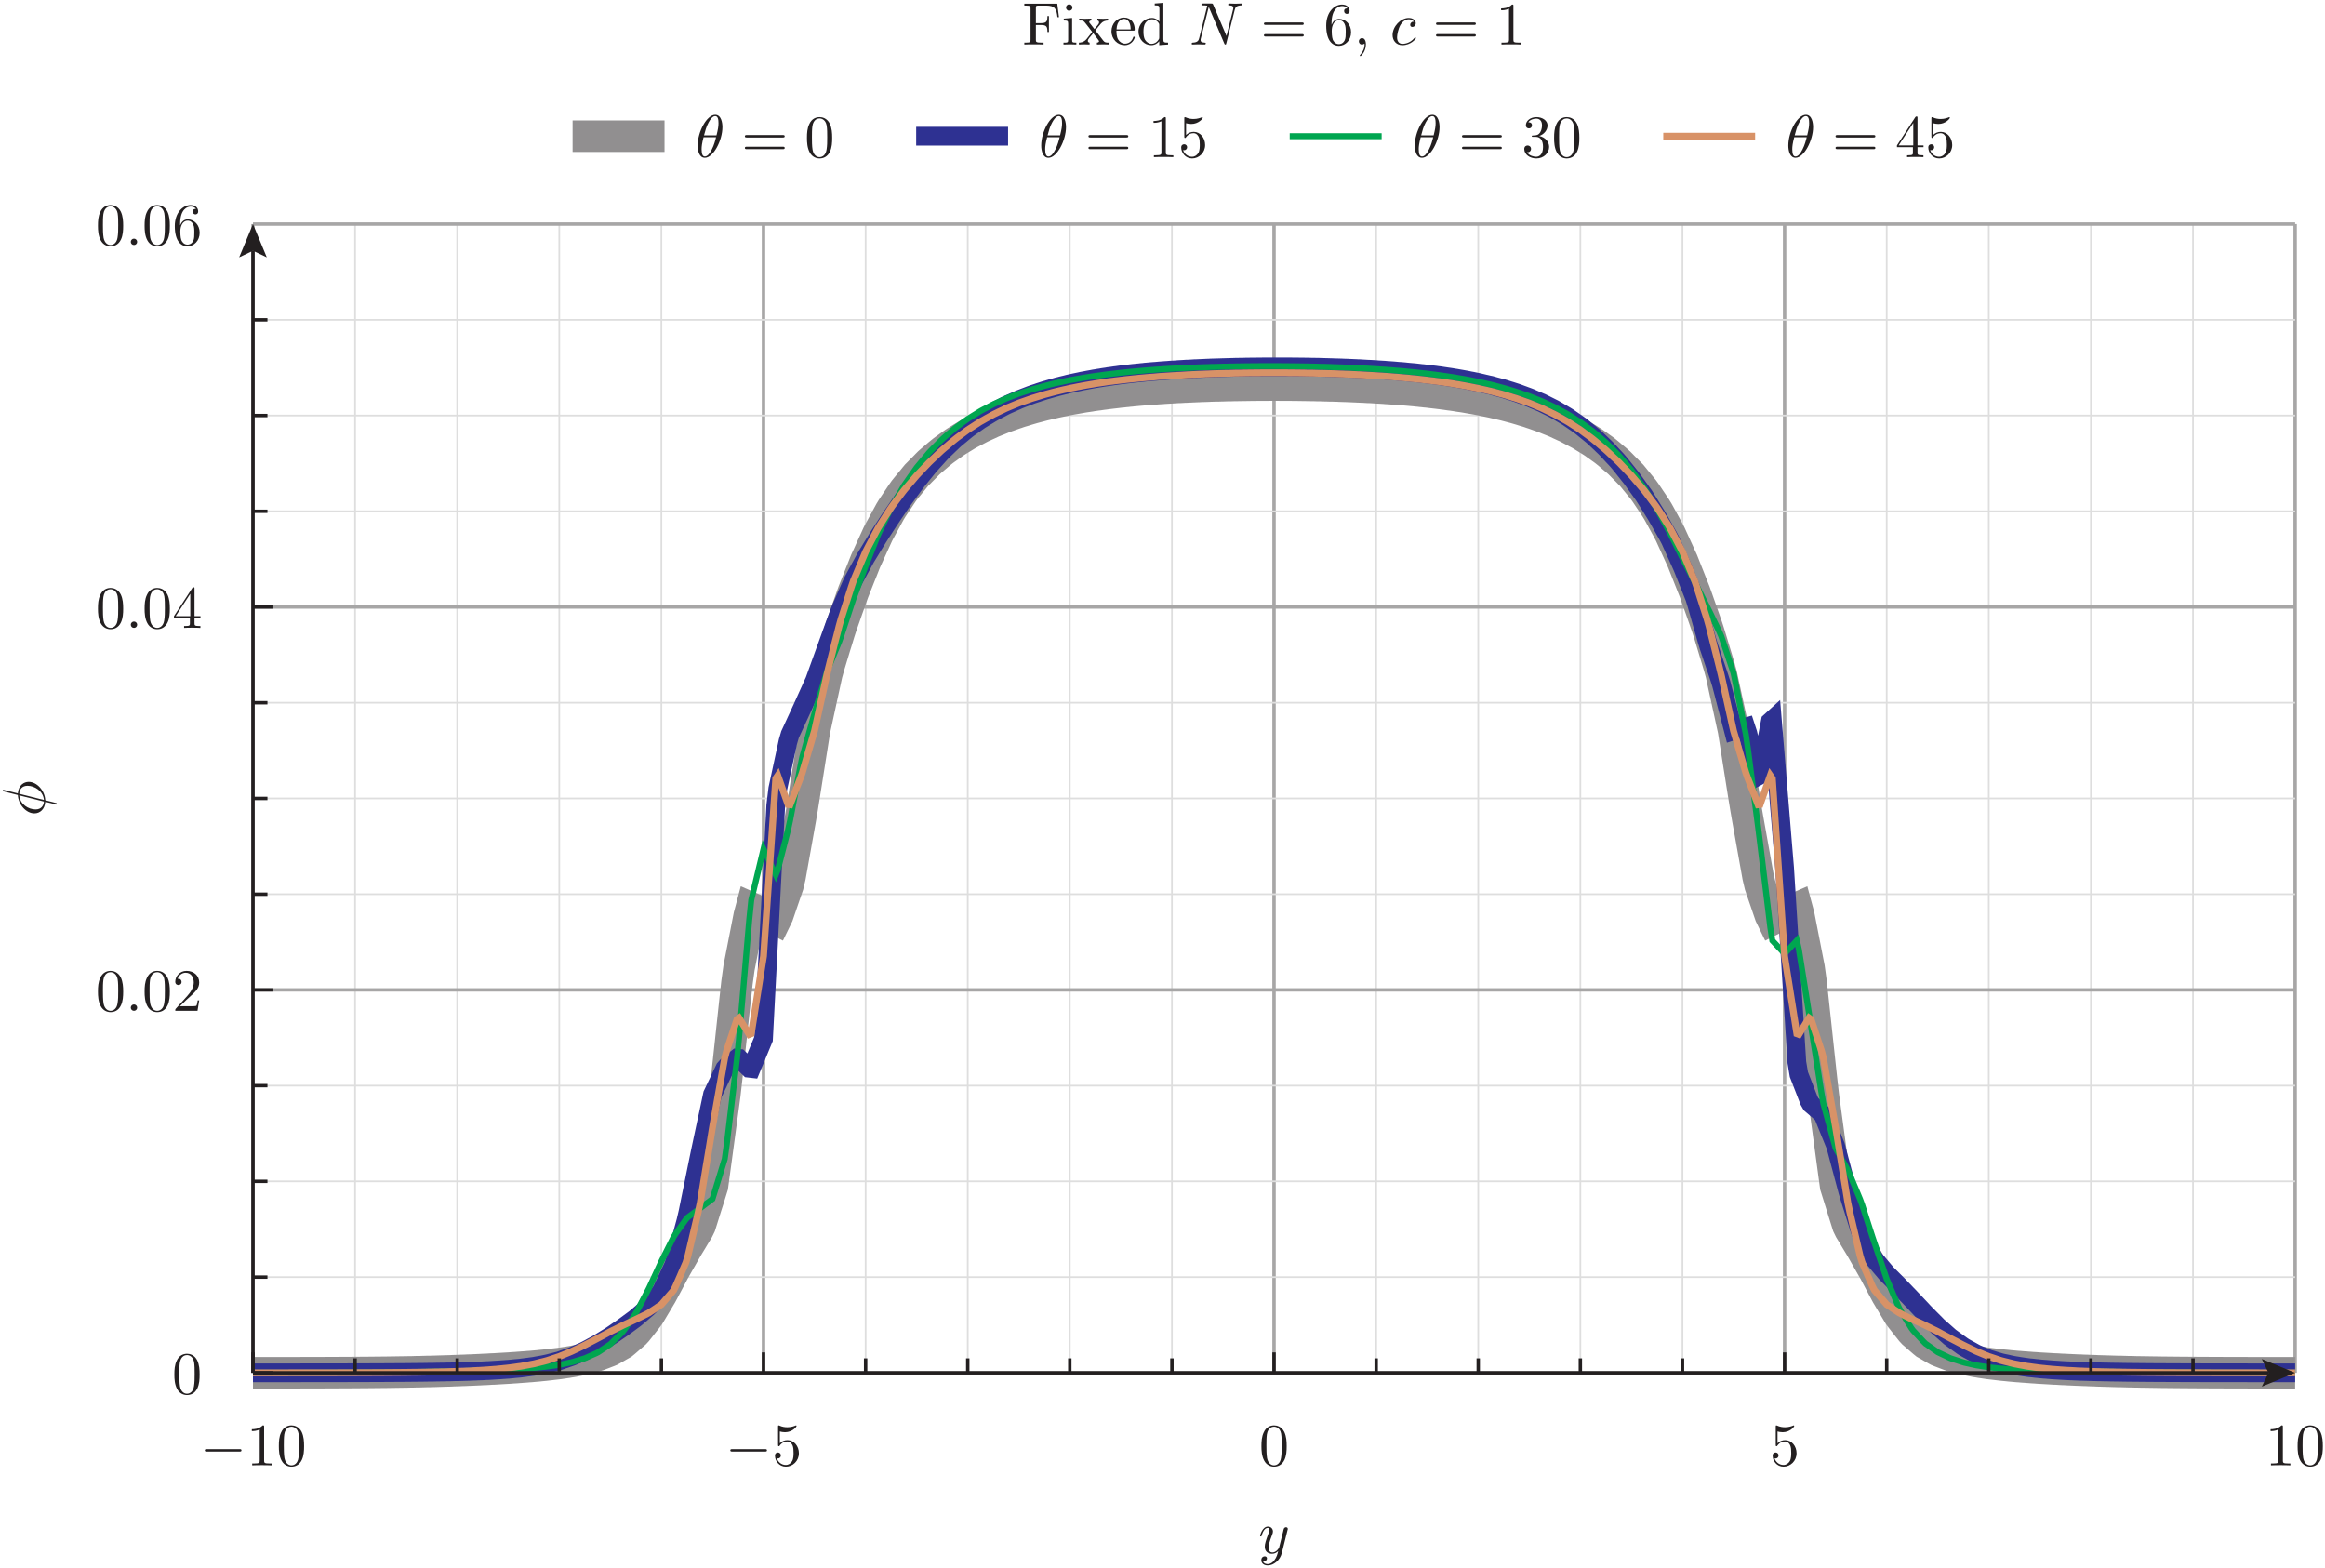 <?xml version="1.0" encoding="UTF-8"?>
<svg xmlns="http://www.w3.org/2000/svg" xmlns:xlink="http://www.w3.org/1999/xlink" width="387.27pt" height="261.14pt" viewBox="0 0 387.27 261.14" version="1.1">
<defs>
<g>
<symbol overflow="visible" id="glyph0-0">
<path style="stroke:none;" d=""/>
</symbol>
<symbol overflow="visible" id="glyph0-1">
<path style="stroke:none;" d="M 6.594 -2.297 C 6.766 -2.297 6.938 -2.297 6.938 -2.5 C 6.938 -2.703 6.766 -2.703 6.594 -2.703 L 1.188 -2.703 C 1.016 -2.703 0.828 -2.703 0.828 -2.5 C 0.828 -2.297 1.016 -2.297 1.188 -2.297 Z M 6.594 -2.297 "/>
</symbol>
<symbol overflow="visible" id="glyph1-0">
<path style="stroke:none;" d=""/>
</symbol>
<symbol overflow="visible" id="glyph1-1">
<path style="stroke:none;" d="M 2.938 -6.406 C 2.938 -6.641 2.938 -6.656 2.703 -6.656 C 2.094 -6.016 1.203 -6.016 0.891 -6.016 L 0.891 -5.703 C 1.094 -5.703 1.688 -5.703 2.203 -5.969 L 2.203 -0.797 C 2.203 -0.438 2.172 -0.312 1.266 -0.312 L 0.953 -0.312 L 0.953 0 C 1.297 -0.031 2.172 -0.031 2.562 -0.031 C 2.969 -0.031 3.844 -0.031 4.188 0 L 4.188 -0.312 L 3.875 -0.312 C 2.969 -0.312 2.938 -0.422 2.938 -0.797 Z M 2.938 -6.406 "/>
</symbol>
<symbol overflow="visible" id="glyph1-2">
<path style="stroke:none;" d="M 4.594 -3.203 C 4.594 -4 4.547 -4.797 4.203 -5.547 C 3.734 -6.5 2.922 -6.656 2.5 -6.656 C 1.906 -6.656 1.172 -6.406 0.766 -5.469 C 0.438 -4.781 0.391 -4 0.391 -3.203 C 0.391 -2.453 0.438 -1.547 0.844 -0.797 C 1.266 0.016 2 0.219 2.484 0.219 C 3.031 0.219 3.797 0.016 4.234 -0.938 C 4.547 -1.625 4.594 -2.406 4.594 -3.203 Z M 2.484 0 C 2.094 0 1.516 -0.25 1.328 -1.203 C 1.219 -1.812 1.219 -2.734 1.219 -3.312 C 1.219 -3.953 1.219 -4.625 1.297 -5.156 C 1.484 -6.344 2.234 -6.438 2.484 -6.438 C 2.812 -6.438 3.484 -6.266 3.672 -5.266 C 3.766 -4.703 3.766 -3.953 3.766 -3.312 C 3.766 -2.562 3.766 -1.891 3.656 -1.25 C 3.516 -0.297 2.938 0 2.484 0 Z M 2.484 0 "/>
</symbol>
<symbol overflow="visible" id="glyph1-3">
<path style="stroke:none;" d="M 4.484 -2.016 C 4.484 -3.203 3.672 -4.203 2.594 -4.203 C 2.109 -4.203 1.688 -4.047 1.312 -3.688 L 1.312 -5.641 C 1.516 -5.578 1.844 -5.516 2.172 -5.516 C 3.406 -5.516 4.094 -6.422 4.094 -6.547 C 4.094 -6.609 4.062 -6.656 4 -6.656 C 3.984 -6.656 3.969 -6.656 3.922 -6.625 C 3.719 -6.547 3.234 -6.344 2.562 -6.344 C 2.156 -6.344 1.703 -6.406 1.234 -6.625 C 1.156 -6.656 1.125 -6.656 1.109 -6.656 C 1.016 -6.656 1.016 -6.562 1.016 -6.406 L 1.016 -3.453 C 1.016 -3.266 1.016 -3.188 1.156 -3.188 C 1.219 -3.188 1.234 -3.219 1.281 -3.281 C 1.391 -3.438 1.766 -3.984 2.562 -3.984 C 3.094 -3.984 3.344 -3.516 3.422 -3.344 C 3.578 -2.969 3.594 -2.578 3.594 -2.078 C 3.594 -1.734 3.594 -1.125 3.359 -0.703 C 3.125 -0.312 2.75 -0.062 2.297 -0.062 C 1.562 -0.062 0.984 -0.594 0.812 -1.188 C 0.844 -1.172 0.875 -1.156 0.984 -1.156 C 1.312 -1.156 1.484 -1.406 1.484 -1.656 C 1.484 -1.891 1.312 -2.141 0.984 -2.141 C 0.844 -2.141 0.5 -2.062 0.5 -1.609 C 0.5 -0.75 1.188 0.219 2.312 0.219 C 3.469 0.219 4.484 -0.734 4.484 -2.016 Z M 4.484 -2.016 "/>
</symbol>
<symbol overflow="visible" id="glyph1-4">
<path style="stroke:none;" d="M 1.266 -0.766 L 2.328 -1.797 C 3.891 -3.188 4.484 -3.719 4.484 -4.719 C 4.484 -5.859 3.594 -6.656 2.375 -6.656 C 1.234 -6.656 0.5 -5.734 0.5 -4.844 C 0.5 -4.297 1 -4.297 1.031 -4.297 C 1.203 -4.297 1.547 -4.406 1.547 -4.812 C 1.547 -5.078 1.375 -5.344 1.016 -5.344 C 0.938 -5.344 0.922 -5.344 0.891 -5.328 C 1.125 -5.984 1.656 -6.344 2.234 -6.344 C 3.156 -6.344 3.578 -5.547 3.578 -4.719 C 3.578 -3.922 3.078 -3.125 2.531 -2.516 L 0.609 -0.375 C 0.5 -0.266 0.5 -0.234 0.5 0 L 4.203 0 L 4.484 -1.734 L 4.234 -1.734 C 4.188 -1.438 4.125 -1 4.016 -0.844 C 3.953 -0.766 3.297 -0.766 3.062 -0.766 Z M 1.266 -0.766 "/>
</symbol>
<symbol overflow="visible" id="glyph1-5">
<path style="stroke:none;" d="M 2.938 -1.656 L 2.938 -0.781 C 2.938 -0.422 2.922 -0.312 2.188 -0.312 L 1.969 -0.312 L 1.969 0 C 2.375 -0.031 2.906 -0.031 3.312 -0.031 C 3.734 -0.031 4.266 -0.031 4.688 0 L 4.688 -0.312 L 4.469 -0.312 C 3.734 -0.312 3.703 -0.422 3.703 -0.781 L 3.703 -1.656 L 4.703 -1.656 L 4.703 -1.953 L 3.703 -1.953 L 3.703 -6.516 C 3.703 -6.703 3.703 -6.766 3.547 -6.766 C 3.453 -6.766 3.438 -6.766 3.344 -6.656 L 0.281 -1.953 L 0.281 -1.656 Z M 3 -1.953 L 0.562 -1.953 L 3 -5.688 Z M 3 -1.953 "/>
</symbol>
<symbol overflow="visible" id="glyph1-6">
<path style="stroke:none;" d="M 1.312 -3.281 L 1.312 -3.516 C 1.312 -6.047 2.562 -6.406 3.062 -6.406 C 3.312 -6.406 3.734 -6.344 3.953 -6.016 C 3.797 -6.016 3.406 -6.016 3.406 -5.562 C 3.406 -5.25 3.641 -5.094 3.859 -5.094 C 4.016 -5.094 4.312 -5.188 4.312 -5.578 C 4.312 -6.188 3.875 -6.656 3.047 -6.656 C 1.766 -6.656 0.422 -5.375 0.422 -3.156 C 0.422 -0.484 1.578 0.219 2.516 0.219 C 3.625 0.219 4.562 -0.719 4.562 -2.047 C 4.562 -3.312 3.688 -4.266 2.562 -4.266 C 1.891 -4.266 1.516 -3.766 1.312 -3.281 Z M 2.516 -0.062 C 1.875 -0.062 1.578 -0.656 1.516 -0.812 C 1.344 -1.281 1.344 -2.078 1.344 -2.266 C 1.344 -3.047 1.656 -4.047 2.562 -4.047 C 2.719 -4.047 3.188 -4.047 3.484 -3.422 C 3.672 -3.047 3.672 -2.547 3.672 -2.047 C 3.672 -1.562 3.672 -1.062 3.5 -0.703 C 3.203 -0.109 2.734 -0.062 2.516 -0.062 Z M 2.516 -0.062 "/>
</symbol>
<symbol overflow="visible" id="glyph1-7">
<path style="stroke:none;" d="M 6.875 -3.266 C 7.016 -3.266 7.203 -3.266 7.203 -3.469 C 7.203 -3.672 7.016 -3.672 6.875 -3.672 L 0.891 -3.672 C 0.75 -3.672 0.562 -3.672 0.562 -3.469 C 0.562 -3.266 0.75 -3.266 0.906 -3.266 Z M 6.875 -1.328 C 7.016 -1.328 7.203 -1.328 7.203 -1.531 C 7.203 -1.734 7.016 -1.734 6.875 -1.734 L 0.906 -1.734 C 0.75 -1.734 0.562 -1.734 0.562 -1.531 C 0.562 -1.328 0.75 -1.328 0.891 -1.328 Z M 6.875 -1.328 "/>
</symbol>
<symbol overflow="visible" id="glyph1-8">
<path style="stroke:none;" d="M 2.906 -3.516 C 3.719 -3.797 4.297 -4.484 4.297 -5.281 C 4.297 -6.094 3.422 -6.656 2.453 -6.656 C 1.453 -6.656 0.688 -6.062 0.688 -5.297 C 0.688 -4.969 0.906 -4.781 1.203 -4.781 C 1.516 -4.781 1.703 -5 1.703 -5.297 C 1.703 -5.797 1.234 -5.797 1.094 -5.797 C 1.406 -6.281 2.062 -6.406 2.422 -6.406 C 2.828 -6.406 3.375 -6.188 3.375 -5.297 C 3.375 -5.172 3.359 -4.594 3.094 -4.156 C 2.797 -3.672 2.453 -3.641 2.203 -3.625 C 2.125 -3.625 1.891 -3.594 1.812 -3.594 C 1.734 -3.594 1.672 -3.578 1.672 -3.484 C 1.672 -3.375 1.734 -3.375 1.906 -3.375 L 2.344 -3.375 C 3.172 -3.375 3.547 -2.688 3.547 -1.703 C 3.547 -0.344 2.844 -0.062 2.406 -0.062 C 1.984 -0.062 1.234 -0.234 0.875 -0.812 C 1.234 -0.766 1.547 -0.984 1.547 -1.375 C 1.547 -1.734 1.266 -1.938 0.984 -1.938 C 0.734 -1.938 0.422 -1.797 0.422 -1.344 C 0.422 -0.438 1.344 0.219 2.438 0.219 C 3.656 0.219 4.562 -0.688 4.562 -1.703 C 4.562 -2.531 3.938 -3.312 2.906 -3.516 Z M 2.906 -3.516 "/>
</symbol>
<symbol overflow="visible" id="glyph1-9">
<path style="stroke:none;" d="M 5.812 -6.797 L 0.328 -6.797 L 0.328 -6.484 L 0.562 -6.484 C 1.344 -6.484 1.359 -6.375 1.359 -6.016 L 1.359 -0.781 C 1.359 -0.422 1.344 -0.312 0.562 -0.312 L 0.328 -0.312 L 0.328 0 C 0.688 -0.031 1.453 -0.031 1.844 -0.031 C 2.266 -0.031 3.172 -0.031 3.531 0 L 3.531 -0.312 L 3.203 -0.312 C 2.25 -0.312 2.25 -0.438 2.25 -0.797 L 2.25 -3.25 L 3.109 -3.25 C 4.062 -3.25 4.172 -2.938 4.172 -2.078 L 4.422 -2.078 L 4.422 -4.734 L 4.172 -4.734 C 4.172 -3.891 4.062 -3.562 3.109 -3.562 L 2.25 -3.562 L 2.25 -6.094 C 2.25 -6.422 2.266 -6.484 2.734 -6.484 L 3.938 -6.484 C 5.438 -6.484 5.688 -5.938 5.844 -4.547 L 6.094 -4.547 Z M 5.812 -6.797 "/>
</symbol>
<symbol overflow="visible" id="glyph1-10">
<path style="stroke:none;" d="M 1.766 -4.422 L 0.375 -4.312 L 0.375 -4 C 1.016 -4 1.109 -3.938 1.109 -3.453 L 1.109 -0.766 C 1.109 -0.312 1 -0.312 0.328 -0.312 L 0.328 0 C 0.656 -0.016 1.188 -0.031 1.438 -0.031 C 1.781 -0.031 2.125 -0.016 2.469 0 L 2.469 -0.312 C 1.812 -0.312 1.766 -0.359 1.766 -0.75 Z M 1.812 -6.156 C 1.812 -6.484 1.562 -6.688 1.281 -6.688 C 0.969 -6.688 0.75 -6.422 0.75 -6.156 C 0.75 -5.891 0.969 -5.625 1.281 -5.625 C 1.562 -5.625 1.812 -5.844 1.812 -6.156 Z M 1.812 -6.156 "/>
</symbol>
<symbol overflow="visible" id="glyph1-11">
<path style="stroke:none;" d="M 2.875 -2.344 C 3.172 -2.734 3.547 -3.219 3.797 -3.484 C 4.094 -3.844 4.516 -3.984 4.984 -4 L 4.984 -4.312 C 4.719 -4.297 4.422 -4.281 4.156 -4.281 C 3.859 -4.281 3.328 -4.297 3.203 -4.312 L 3.203 -4 C 3.406 -3.984 3.484 -3.844 3.484 -3.688 C 3.484 -3.531 3.391 -3.406 3.344 -3.344 L 2.719 -2.562 L 1.938 -3.562 C 1.844 -3.672 1.844 -3.688 1.844 -3.75 C 1.844 -3.906 2 -3.984 2.203 -4 L 2.203 -4.312 C 1.938 -4.297 1.281 -4.281 1.125 -4.281 C 0.906 -4.281 0.438 -4.297 0.172 -4.312 L 0.172 -4 C 0.875 -4 0.875 -3.984 1.344 -3.391 L 2.344 -2.094 L 1.406 -0.906 C 0.922 -0.328 0.328 -0.312 0.125 -0.312 L 0.125 0 C 0.375 -0.016 0.688 -0.031 0.953 -0.031 C 1.234 -0.031 1.656 -0.016 1.906 0 L 1.906 -0.312 C 1.688 -0.344 1.609 -0.469 1.609 -0.625 C 1.609 -0.844 1.906 -1.172 2.516 -1.891 L 3.266 -0.891 C 3.344 -0.781 3.484 -0.625 3.484 -0.562 C 3.484 -0.469 3.391 -0.312 3.125 -0.312 L 3.125 0 C 3.422 -0.016 3.984 -0.031 4.203 -0.031 C 4.469 -0.031 4.859 -0.016 5.156 0 L 5.156 -0.312 C 4.625 -0.312 4.438 -0.328 4.203 -0.625 Z M 2.875 -2.344 "/>
</symbol>
<symbol overflow="visible" id="glyph1-12">
<path style="stroke:none;" d="M 1.125 -2.516 C 1.188 -4.016 2.016 -4.266 2.359 -4.266 C 3.391 -4.266 3.484 -2.906 3.484 -2.516 Z M 1.109 -2.312 L 3.906 -2.312 C 4.125 -2.312 4.156 -2.312 4.156 -2.516 C 4.156 -3.516 3.609 -4.484 2.359 -4.484 C 1.203 -4.484 0.281 -3.453 0.281 -2.203 C 0.281 -0.859 1.328 0.109 2.484 0.109 C 3.703 0.109 4.156 -1 4.156 -1.188 C 4.156 -1.297 4.062 -1.312 4.016 -1.312 C 3.938 -1.312 3.906 -1.25 3.891 -1.172 C 3.547 -0.141 2.641 -0.141 2.547 -0.141 C 2.047 -0.141 1.641 -0.438 1.406 -0.812 C 1.109 -1.297 1.109 -1.953 1.109 -2.312 Z M 1.109 -2.312 "/>
</symbol>
<symbol overflow="visible" id="glyph1-13">
<path style="stroke:none;" d="M 3.797 -0.547 L 3.797 0.109 L 5.266 0 L 5.266 -0.312 C 4.562 -0.312 4.484 -0.375 4.484 -0.875 L 4.484 -6.938 L 3.047 -6.828 L 3.047 -6.516 C 3.75 -6.516 3.828 -6.453 3.828 -5.953 L 3.828 -3.797 C 3.547 -4.156 3.109 -4.422 2.562 -4.422 C 1.391 -4.422 0.344 -3.438 0.344 -2.156 C 0.344 -0.875 1.312 0.109 2.453 0.109 C 3.094 0.109 3.547 -0.234 3.797 -0.547 Z M 3.797 -3.234 L 3.797 -1.188 C 3.797 -1 3.797 -0.984 3.688 -0.812 C 3.391 -0.328 2.938 -0.109 2.516 -0.109 C 2.062 -0.109 1.703 -0.375 1.453 -0.75 C 1.203 -1.156 1.172 -1.734 1.172 -2.141 C 1.172 -2.516 1.188 -3.109 1.484 -3.562 C 1.688 -3.875 2.062 -4.203 2.609 -4.203 C 2.953 -4.203 3.375 -4.047 3.688 -3.594 C 3.797 -3.438 3.797 -3.406 3.797 -3.234 Z M 3.797 -3.234 "/>
</symbol>
<symbol overflow="visible" id="glyph1-14">
<path style="stroke:none;" d="M 2.031 -0.016 C 2.031 -0.656 1.797 -1.062 1.391 -1.062 C 1.047 -1.062 0.859 -0.797 0.859 -0.531 C 0.859 -0.266 1.031 0 1.391 0 C 1.547 0 1.672 -0.062 1.766 -0.141 L 1.797 -0.156 C 1.797 -0.156 1.812 -0.156 1.812 -0.016 C 1.812 0.625 1.531 1.234 1.094 1.703 C 1.031 1.766 1.016 1.781 1.016 1.812 C 1.016 1.891 1.062 1.938 1.125 1.938 C 1.234 1.938 2.031 1.141 2.031 -0.016 Z M 2.031 -0.016 "/>
</symbol>
<symbol overflow="visible" id="glyph2-0">
<path style="stroke:none;" d=""/>
</symbol>
<symbol overflow="visible" id="glyph2-1">
<path style="stroke:none;" d="M 4.859 -3.812 C 4.906 -3.953 4.906 -3.969 4.906 -4.047 C 4.906 -4.219 4.766 -4.312 4.609 -4.312 C 4.516 -4.312 4.344 -4.25 4.266 -4.094 C 4.234 -4.047 4.156 -3.734 4.125 -3.562 C 4.047 -3.297 3.984 -3.031 3.922 -2.766 L 3.469 -0.953 C 3.438 -0.812 3 -0.109 2.344 -0.109 C 1.828 -0.109 1.719 -0.547 1.719 -0.922 C 1.719 -1.375 1.891 -2 2.234 -2.875 C 2.391 -3.297 2.438 -3.406 2.438 -3.594 C 2.438 -4.047 2.109 -4.422 1.609 -4.422 C 0.656 -4.422 0.297 -2.969 0.297 -2.875 C 0.297 -2.781 0.391 -2.781 0.406 -2.781 C 0.516 -2.781 0.516 -2.797 0.562 -2.953 C 0.844 -3.906 1.234 -4.203 1.578 -4.203 C 1.656 -4.203 1.828 -4.203 1.828 -3.875 C 1.828 -3.625 1.734 -3.375 1.656 -3.188 C 1.266 -2.125 1.078 -1.547 1.078 -1.078 C 1.078 -0.188 1.703 0.109 2.297 0.109 C 2.688 0.109 3.031 -0.062 3.312 -0.344 C 3.188 0.188 3.062 0.672 2.656 1.203 C 2.406 1.547 2.016 1.828 1.562 1.828 C 1.422 1.828 0.969 1.797 0.797 1.406 C 0.953 1.406 1.094 1.406 1.234 1.297 C 1.328 1.203 1.438 1.062 1.438 0.875 C 1.438 0.562 1.156 0.531 1.062 0.531 C 0.828 0.531 0.5 0.688 0.5 1.188 C 0.5 1.688 0.938 2.047 1.562 2.047 C 2.594 2.047 3.625 1.141 3.906 0.016 Z M 4.859 -3.812 "/>
</symbol>
<symbol overflow="visible" id="glyph2-2">
<path style="stroke:none;" d="M 1.922 -0.531 C 1.922 -0.812 1.688 -1.062 1.391 -1.062 C 1.094 -1.062 0.859 -0.812 0.859 -0.531 C 0.859 -0.234 1.094 0 1.391 0 C 1.688 0 1.922 -0.234 1.922 -0.531 Z M 1.922 -0.531 "/>
</symbol>
<symbol overflow="visible" id="glyph2-3">
<path style="stroke:none;" d="M 4.547 -5 C 4.547 -5.656 4.375 -7.047 3.344 -7.047 C 1.953 -7.047 0.422 -4.234 0.422 -1.938 C 0.422 -1 0.703 0.109 1.625 0.109 C 3.031 0.109 4.547 -2.766 4.547 -5 Z M 1.484 -3.625 C 1.656 -4.266 1.844 -5.062 2.25 -5.781 C 2.516 -6.266 2.891 -6.828 3.344 -6.828 C 3.828 -6.828 3.891 -6.188 3.891 -5.625 C 3.891 -5.125 3.812 -4.625 3.562 -3.625 Z M 3.484 -3.312 C 3.375 -2.844 3.156 -2 2.781 -1.281 C 2.438 -0.594 2.047 -0.109 1.625 -0.109 C 1.297 -0.109 1.078 -0.406 1.078 -1.328 C 1.078 -1.75 1.141 -2.328 1.406 -3.312 Z M 3.484 -3.312 "/>
</symbol>
<symbol overflow="visible" id="glyph2-4">
<path style="stroke:none;" d="M 7.562 -5.781 C 7.656 -6.188 7.844 -6.484 8.641 -6.516 C 8.688 -6.516 8.812 -6.531 8.812 -6.719 C 8.812 -6.734 8.812 -6.828 8.688 -6.828 C 8.344 -6.828 8 -6.797 7.672 -6.797 C 7.328 -6.797 6.984 -6.828 6.656 -6.828 C 6.594 -6.828 6.469 -6.828 6.469 -6.625 C 6.469 -6.516 6.562 -6.516 6.656 -6.516 C 7.219 -6.516 7.328 -6.297 7.328 -6.078 C 7.328 -6.047 7.312 -5.906 7.297 -5.875 L 6.188 -1.422 L 3.969 -6.641 C 3.891 -6.812 3.875 -6.828 3.656 -6.828 L 2.312 -6.828 C 2.109 -6.828 2.016 -6.828 2.016 -6.625 C 2.016 -6.516 2.109 -6.516 2.297 -6.516 C 2.344 -6.516 2.984 -6.516 2.984 -6.438 L 1.641 -1.062 C 1.547 -0.656 1.375 -0.344 0.562 -0.312 C 0.5 -0.312 0.391 -0.297 0.391 -0.109 C 0.391 -0.047 0.438 0 0.516 0 C 0.844 0 1.188 -0.031 1.516 -0.031 C 1.859 -0.031 2.219 0 2.547 0 C 2.594 0 2.734 0 2.734 -0.203 C 2.734 -0.297 2.641 -0.312 2.531 -0.312 C 1.953 -0.328 1.875 -0.547 1.875 -0.75 C 1.875 -0.812 1.875 -0.875 1.906 -0.984 L 3.234 -6.266 C 3.266 -6.203 3.266 -6.188 3.312 -6.078 L 5.812 -0.188 C 5.875 -0.016 5.906 0 6 0 C 6.109 0 6.109 -0.031 6.156 -0.203 Z M 7.562 -5.781 "/>
</symbol>
<symbol overflow="visible" id="glyph2-5">
<path style="stroke:none;" d="M 3.953 -3.797 C 3.797 -3.797 3.656 -3.797 3.516 -3.656 C 3.359 -3.516 3.344 -3.344 3.344 -3.266 C 3.344 -3.031 3.516 -2.922 3.703 -2.922 C 4 -2.922 4.266 -3.156 4.266 -3.562 C 4.266 -4.047 3.797 -4.422 3.094 -4.422 C 1.734 -4.422 0.406 -2.984 0.406 -1.578 C 0.406 -0.688 0.984 0.109 2.031 0.109 C 3.453 0.109 4.297 -0.953 4.297 -1.062 C 4.297 -1.125 4.234 -1.203 4.188 -1.203 C 4.125 -1.203 4.109 -1.188 4.047 -1.094 C 3.266 -0.109 2.172 -0.109 2.047 -0.109 C 1.422 -0.109 1.156 -0.594 1.156 -1.203 C 1.156 -1.609 1.344 -2.578 1.688 -3.203 C 2 -3.766 2.547 -4.203 3.094 -4.203 C 3.438 -4.203 3.812 -4.062 3.953 -3.797 Z M 3.953 -3.797 "/>
</symbol>
<symbol overflow="visible" id="glyph3-0">
<path style="stroke:none;" d=""/>
</symbol>
<symbol overflow="visible" id="glyph3-1">
<path style="stroke:none;" d="M -6.703 -4.375 C -6.719 -4.375 -6.828 -4.406 -6.844 -4.406 C -6.844 -4.406 -6.938 -4.406 -6.938 -4.281 C -6.938 -4.188 -6.906 -4.172 -6.734 -4.125 L -4.438 -3.547 C -4.375 -1.953 -3.047 -0.484 -1.688 -0.484 C -0.734 -0.484 0.047 -1.188 0.125 -2.406 C 0.438 -2.328 0.75 -2.266 1.062 -2.188 C 1.531 -2.062 1.906 -1.953 1.938 -1.953 C 2.047 -1.953 2.047 -2.031 2.047 -2.078 C 2.047 -2.125 2.047 -2.156 2.016 -2.188 C 1.984 -2.203 1.75 -2.266 1.609 -2.297 L 0.125 -2.672 C 0.062 -4.281 -1.281 -5.734 -2.625 -5.734 C -3.406 -5.734 -4.328 -5.203 -4.438 -3.812 Z M -0.094 -2.453 C -0.125 -1.859 -0.484 -1.141 -1.484 -1.141 C -2.688 -1.141 -4.078 -2 -4.203 -3.484 Z M -4.203 -3.75 C -4.172 -4.516 -3.703 -5.078 -2.828 -5.078 C -1.656 -5.078 -0.219 -4.219 -0.094 -2.719 Z M -4.203 -3.75 "/>
</symbol>
</g>
<clipPath id="clip1">
  <path d="M 0 0 L 387.27 0 L 387.27 261.141 L 0 261.141 Z M 0 0 "/>
</clipPath>
<clipPath id="clip2">
  <path d="M 0 17 L 387.27 17 L 387.27 261.141 L 0 261.141 Z M 0 17 "/>
</clipPath>
<clipPath id="clip3">
  <path d="M 28 46 L 387.27 46 L 387.27 243 L 28 243 Z M 28 46 "/>
</clipPath>
<clipPath id="clip4">
  <path d="M 26 46 L 387.27 46 L 387.27 245 L 26 245 Z M 26 46 "/>
</clipPath>
</defs>
<g id="surface1">
<path style="fill:none;stroke-width:2.835;stroke-linecap:butt;stroke-linejoin:miter;stroke:rgb(87.068%,86.833%,86.891%);stroke-opacity:1;stroke-miterlimit:10;" d="M 591.445 324.759 L 591.445 2238.197 " transform="matrix(0.1,0,0,-0.1,0,261.14)"/>
<path style="fill:none;stroke-width:2.835;stroke-linecap:butt;stroke-linejoin:miter;stroke:rgb(87.068%,86.833%,86.891%);stroke-opacity:1;stroke-miterlimit:10;" d="M 761.562 324.759 L 761.562 2238.197 " transform="matrix(0.1,0,0,-0.1,0,261.14)"/>
<path style="fill:none;stroke-width:2.835;stroke-linecap:butt;stroke-linejoin:miter;stroke:rgb(87.068%,86.833%,86.891%);stroke-opacity:1;stroke-miterlimit:10;" d="M 931.562 324.759 L 931.562 2238.197 " transform="matrix(0.1,0,0,-0.1,0,261.14)"/>
<path style="fill:none;stroke-width:2.835;stroke-linecap:butt;stroke-linejoin:miter;stroke:rgb(87.068%,86.833%,86.891%);stroke-opacity:1;stroke-miterlimit:10;" d="M 1101.641 324.759 L 1101.641 2238.197 " transform="matrix(0.1,0,0,-0.1,0,261.14)"/>
<path style="fill:none;stroke-width:2.835;stroke-linecap:butt;stroke-linejoin:miter;stroke:rgb(87.068%,86.833%,86.891%);stroke-opacity:1;stroke-miterlimit:10;" d="M 1441.875 324.759 L 1441.875 2238.197 " transform="matrix(0.1,0,0,-0.1,0,261.14)"/>
<path style="fill:none;stroke-width:2.835;stroke-linecap:butt;stroke-linejoin:miter;stroke:rgb(87.068%,86.833%,86.891%);stroke-opacity:1;stroke-miterlimit:10;" d="M 1611.953 324.759 L 1611.953 2238.197 " transform="matrix(0.1,0,0,-0.1,0,261.14)"/>
<path style="fill:none;stroke-width:2.835;stroke-linecap:butt;stroke-linejoin:miter;stroke:rgb(87.068%,86.833%,86.891%);stroke-opacity:1;stroke-miterlimit:10;" d="M 1781.953 324.759 L 1781.953 2238.197 " transform="matrix(0.1,0,0,-0.1,0,261.14)"/>
<path style="fill:none;stroke-width:2.835;stroke-linecap:butt;stroke-linejoin:miter;stroke:rgb(87.068%,86.833%,86.891%);stroke-opacity:1;stroke-miterlimit:10;" d="M 1952.07 324.759 L 1952.07 2238.197 " transform="matrix(0.1,0,0,-0.1,0,261.14)"/>
<path style="fill:none;stroke-width:2.835;stroke-linecap:butt;stroke-linejoin:miter;stroke:rgb(87.068%,86.833%,86.891%);stroke-opacity:1;stroke-miterlimit:10;" d="M 2292.266 324.759 L 2292.266 2238.197 " transform="matrix(0.1,0,0,-0.1,0,261.14)"/>
<path style="fill:none;stroke-width:2.835;stroke-linecap:butt;stroke-linejoin:miter;stroke:rgb(87.068%,86.833%,86.891%);stroke-opacity:1;stroke-miterlimit:10;" d="M 2462.266 324.759 L 2462.266 2238.197 " transform="matrix(0.1,0,0,-0.1,0,261.14)"/>
<path style="fill:none;stroke-width:2.835;stroke-linecap:butt;stroke-linejoin:miter;stroke:rgb(87.068%,86.833%,86.891%);stroke-opacity:1;stroke-miterlimit:10;" d="M 2632.344 324.759 L 2632.344 2238.197 " transform="matrix(0.1,0,0,-0.1,0,261.14)"/>
<path style="fill:none;stroke-width:2.835;stroke-linecap:butt;stroke-linejoin:miter;stroke:rgb(87.068%,86.833%,86.891%);stroke-opacity:1;stroke-miterlimit:10;" d="M 2802.461 324.759 L 2802.461 2238.197 " transform="matrix(0.1,0,0,-0.1,0,261.14)"/>
<path style="fill:none;stroke-width:2.835;stroke-linecap:butt;stroke-linejoin:miter;stroke:rgb(87.068%,86.833%,86.891%);stroke-opacity:1;stroke-miterlimit:10;" d="M 3142.656 324.759 L 3142.656 2238.197 " transform="matrix(0.1,0,0,-0.1,0,261.14)"/>
<path style="fill:none;stroke-width:2.835;stroke-linecap:butt;stroke-linejoin:miter;stroke:rgb(87.068%,86.833%,86.891%);stroke-opacity:1;stroke-miterlimit:10;" d="M 3312.656 324.759 L 3312.656 2238.197 " transform="matrix(0.1,0,0,-0.1,0,261.14)"/>
<path style="fill:none;stroke-width:2.835;stroke-linecap:butt;stroke-linejoin:miter;stroke:rgb(87.068%,86.833%,86.891%);stroke-opacity:1;stroke-miterlimit:10;" d="M 3482.773 324.759 L 3482.773 2238.197 " transform="matrix(0.1,0,0,-0.1,0,261.14)"/>
<path style="fill:none;stroke-width:2.835;stroke-linecap:butt;stroke-linejoin:miter;stroke:rgb(87.068%,86.833%,86.891%);stroke-opacity:1;stroke-miterlimit:10;" d="M 3652.852 324.759 L 3652.852 2238.197 " transform="matrix(0.1,0,0,-0.1,0,261.14)"/>
<path style="fill:none;stroke-width:5.669;stroke-linecap:butt;stroke-linejoin:miter;stroke:rgb(65.501%,64.873%,65.028%);stroke-opacity:1;stroke-miterlimit:10;" d="M 421.367 324.759 L 421.367 2238.197 " transform="matrix(0.1,0,0,-0.1,0,261.14)"/>
<path style="fill:none;stroke-width:5.669;stroke-linecap:butt;stroke-linejoin:miter;stroke:rgb(65.501%,64.873%,65.028%);stroke-opacity:1;stroke-miterlimit:10;" d="M 1271.758 324.759 L 1271.758 2238.197 " transform="matrix(0.1,0,0,-0.1,0,261.14)"/>
<path style="fill:none;stroke-width:5.669;stroke-linecap:butt;stroke-linejoin:miter;stroke:rgb(65.501%,64.873%,65.028%);stroke-opacity:1;stroke-miterlimit:10;" d="M 2122.148 324.759 L 2122.148 2238.197 " transform="matrix(0.1,0,0,-0.1,0,261.14)"/>
<path style="fill:none;stroke-width:5.669;stroke-linecap:butt;stroke-linejoin:miter;stroke:rgb(65.501%,64.873%,65.028%);stroke-opacity:1;stroke-miterlimit:10;" d="M 2972.578 324.759 L 2972.578 2238.197 " transform="matrix(0.1,0,0,-0.1,0,261.14)"/>
<path style="fill:none;stroke-width:5.669;stroke-linecap:butt;stroke-linejoin:miter;stroke:rgb(65.501%,64.873%,65.028%);stroke-opacity:1;stroke-miterlimit:10;" d="M 3822.969 324.759 L 3822.969 2238.197 " transform="matrix(0.1,0,0,-0.1,0,261.14)"/>
<path style="fill:none;stroke-width:2.835;stroke-linecap:butt;stroke-linejoin:miter;stroke:rgb(87.068%,86.833%,86.891%);stroke-opacity:1;stroke-miterlimit:10;" d="M 421.367 484.173 L 3822.969 484.173 " transform="matrix(0.1,0,0,-0.1,0,261.14)"/>
<path style="fill:none;stroke-width:2.835;stroke-linecap:butt;stroke-linejoin:miter;stroke:rgb(87.068%,86.833%,86.891%);stroke-opacity:1;stroke-miterlimit:10;" d="M 421.367 643.666 L 3822.969 643.666 " transform="matrix(0.1,0,0,-0.1,0,261.14)"/>
<path style="fill:none;stroke-width:2.835;stroke-linecap:butt;stroke-linejoin:miter;stroke:rgb(87.068%,86.833%,86.891%);stroke-opacity:1;stroke-miterlimit:10;" d="M 421.367 803.08 L 3822.969 803.08 " transform="matrix(0.1,0,0,-0.1,0,261.14)"/>
<path style="fill:none;stroke-width:2.835;stroke-linecap:butt;stroke-linejoin:miter;stroke:rgb(87.068%,86.833%,86.891%);stroke-opacity:1;stroke-miterlimit:10;" d="M 421.367 1121.986 L 3822.969 1121.986 " transform="matrix(0.1,0,0,-0.1,0,261.14)"/>
<path style="fill:none;stroke-width:2.835;stroke-linecap:butt;stroke-linejoin:miter;stroke:rgb(87.068%,86.833%,86.891%);stroke-opacity:1;stroke-miterlimit:10;" d="M 421.367 1281.478 L 3822.969 1281.478 " transform="matrix(0.1,0,0,-0.1,0,261.14)"/>
<path style="fill:none;stroke-width:2.835;stroke-linecap:butt;stroke-linejoin:miter;stroke:rgb(87.068%,86.833%,86.891%);stroke-opacity:1;stroke-miterlimit:10;" d="M 421.367 1440.892 L 3822.969 1440.892 " transform="matrix(0.1,0,0,-0.1,0,261.14)"/>
<path style="fill:none;stroke-width:2.835;stroke-linecap:butt;stroke-linejoin:miter;stroke:rgb(87.068%,86.833%,86.891%);stroke-opacity:1;stroke-miterlimit:10;" d="M 421.367 1759.798 L 3822.969 1759.798 " transform="matrix(0.1,0,0,-0.1,0,261.14)"/>
<path style="fill:none;stroke-width:2.835;stroke-linecap:butt;stroke-linejoin:miter;stroke:rgb(87.068%,86.833%,86.891%);stroke-opacity:1;stroke-miterlimit:10;" d="M 421.367 1919.291 L 3822.969 1919.291 " transform="matrix(0.1,0,0,-0.1,0,261.14)"/>
<path style="fill:none;stroke-width:2.835;stroke-linecap:butt;stroke-linejoin:miter;stroke:rgb(87.068%,86.833%,86.891%);stroke-opacity:1;stroke-miterlimit:10;" d="M 421.367 2078.666 L 3822.969 2078.666 " transform="matrix(0.1,0,0,-0.1,0,261.14)"/>
<path style="fill:none;stroke-width:5.669;stroke-linecap:butt;stroke-linejoin:miter;stroke:rgb(65.501%,64.873%,65.028%);stroke-opacity:1;stroke-miterlimit:10;" d="M 421.367 324.759 L 3822.969 324.759 " transform="matrix(0.1,0,0,-0.1,0,261.14)"/>
<path style="fill:none;stroke-width:5.669;stroke-linecap:butt;stroke-linejoin:miter;stroke:rgb(65.501%,64.873%,65.028%);stroke-opacity:1;stroke-miterlimit:10;" d="M 421.367 962.572 L 3822.969 962.572 " transform="matrix(0.1,0,0,-0.1,0,261.14)"/>
<path style="fill:none;stroke-width:5.669;stroke-linecap:butt;stroke-linejoin:miter;stroke:rgb(65.501%,64.873%,65.028%);stroke-opacity:1;stroke-miterlimit:10;" d="M 421.367 1600.384 L 3822.969 1600.384 " transform="matrix(0.1,0,0,-0.1,0,261.14)"/>
<path style="fill:none;stroke-width:5.669;stroke-linecap:butt;stroke-linejoin:miter;stroke:rgb(65.501%,64.873%,65.028%);stroke-opacity:1;stroke-miterlimit:10;" d="M 421.367 2238.197 L 3822.969 2238.197 " transform="matrix(0.1,0,0,-0.1,0,261.14)"/>
<g clip-path="url(#clip1)" clip-rule="nonzero">
<path style="fill:none;stroke-width:52.441;stroke-linecap:butt;stroke-linejoin:miter;stroke:rgb(56.865%,56.079%,56.274%);stroke-opacity:1;stroke-miterlimit:10;" d="M 421.367 324.877 L 499.57 324.877 L 502.969 324.994 L 540.469 324.994 L 543.867 325.072 L 564.258 325.072 L 567.656 325.189 L 584.648 325.189 L 588.047 325.267 L 598.242 325.267 L 601.641 325.384 L 611.875 325.384 L 615.273 325.462 L 622.07 325.462 L 625.469 325.58 L 632.266 325.58 L 635.664 325.658 L 642.461 325.658 L 645.859 325.775 L 649.258 325.775 L 652.656 325.892 L 656.055 325.892 L 659.453 325.97 L 662.852 325.97 L 666.25 326.087 L 669.648 326.087 L 673.047 326.166 L 676.445 326.166 L 679.844 326.283 L 683.242 326.361 L 686.641 326.361 L 690.078 326.478 L 693.477 326.595 L 696.875 326.595 L 700.273 326.673 L 703.672 326.791 L 707.07 326.869 L 710.469 326.986 L 713.867 326.986 L 717.266 327.064 L 720.664 327.181 L 724.062 327.259 L 730.859 327.494 L 734.258 327.572 L 737.656 327.689 L 741.055 327.767 L 744.453 327.884 L 747.969 327.962 L 751.367 328.08 L 754.766 328.275 L 758.164 328.392 L 761.562 328.47 L 764.961 328.587 L 768.359 328.783 L 771.758 328.861 L 775.156 328.978 L 778.555 329.173 L 781.953 329.291 L 785.352 329.369 L 788.75 329.564 L 792.148 329.681 L 795.547 329.877 L 798.945 329.994 L 805.742 330.384 L 809.141 330.462 L 812.578 330.658 L 815.977 330.892 L 819.375 331.087 L 822.773 331.166 L 826.172 331.361 L 829.57 331.595 L 849.961 332.767 L 853.359 333.08 L 860.156 333.47 L 863.555 333.783 L 866.953 333.978 L 870.352 334.291 L 873.75 334.486 L 877.148 334.759 L 880.547 335.072 L 883.945 335.267 L 890.742 335.892 L 894.141 336.166 L 897.578 336.478 L 900.977 336.869 L 907.773 337.494 L 917.969 338.666 L 921.367 339.095 L 931.562 340.267 L 941.758 341.791 L 945.156 342.259 L 948.555 342.884 L 951.953 343.392 L 955.352 343.978 L 958.75 344.681 L 962.266 345.384 L 965.664 346.087 L 969.062 346.673 L 972.461 347.377 L 975.859 348.158 L 979.258 349.173 L 989.453 351.869 L 992.852 352.884 L 996.25 353.861 L 999.648 355.189 L 1006.445 357.767 L 1009.844 359.095 L 1013.242 360.384 L 1016.641 361.791 L 1020.078 363.666 L 1023.477 365.658 L 1026.875 367.572 L 1030.273 369.564 L 1037.07 373.392 L 1040.469 376.166 L 1043.867 379.095 L 1047.266 382.064 L 1050.664 384.994 L 1054.062 387.962 L 1057.461 390.892 L 1060.859 394.564 L 1067.656 403.158 L 1071.055 407.494 L 1074.453 411.869 L 1077.852 416.166 L 1081.25 420.775 L 1101.641 454.994 L 1105.078 461.361 L 1118.672 486.986 L 1122.07 493.47 L 1125.469 499.486 L 1128.867 505.462 L 1132.266 511.478 L 1135.664 517.377 L 1139.062 523.392 L 1142.461 529.369 L 1145.859 535.189 L 1152.656 546.361 L 1156.055 552.064 L 1159.453 557.689 L 1162.852 563.275 L 1166.25 570.267 L 1169.648 581.087 L 1176.445 602.884 L 1179.961 613.783 L 1186.758 635.58 L 1190.156 660.775 L 1193.555 685.892 L 1207.148 786.673 L 1210.547 816.673 L 1217.344 879.877 L 1220.742 911.595 L 1224.141 943.158 L 1227.578 974.759 L 1230.977 999.291 L 1234.375 1016.673 L 1237.773 1034.095 L 1244.57 1068.861 L 1247.969 1086.283 L 1251.367 1098.978 L 1254.766 1097.494 L 1258.164 1096.088 L 1261.562 1094.564 L 1264.961 1093.197 L 1268.359 1091.673 L 1271.758 1090.267 L 1275.156 1088.588 L 1278.555 1086.869 L 1281.953 1085.189 L 1285.352 1083.47 L 1288.75 1081.791 L 1292.148 1080.072 L 1295.547 1087.064 L 1298.945 1096.986 L 1302.344 1106.986 L 1305.742 1116.869 L 1309.141 1126.791 L 1312.578 1136.791 L 1315.977 1151.166 L 1319.375 1170.189 L 1322.773 1189.173 L 1326.172 1208.197 L 1332.969 1246.166 L 1336.367 1265.892 L 1339.766 1287.377 L 1343.164 1308.783 L 1346.562 1330.267 L 1349.961 1351.791 L 1353.359 1373.275 L 1356.758 1394.798 L 1360.156 1410.384 L 1363.555 1426.088 L 1366.953 1441.673 L 1370.352 1457.298 L 1373.75 1472.884 L 1377.148 1488.588 L 1380.547 1500.892 L 1383.945 1512.181 L 1387.344 1523.392 L 1390.742 1534.681 L 1394.258 1545.892 L 1397.656 1557.181 L 1401.055 1567.689 L 1407.852 1587.064 L 1411.25 1596.791 L 1414.648 1606.361 L 1418.047 1616.088 L 1421.445 1625.58 L 1424.844 1634.095 L 1431.641 1651.283 L 1435.078 1659.798 L 1441.875 1676.986 L 1445.273 1684.369 L 1448.672 1691.869 L 1452.07 1699.291 L 1455.469 1706.791 L 1458.867 1714.173 L 1462.266 1721.673 L 1465.664 1728.197 L 1469.062 1734.369 L 1475.859 1746.791 L 1479.258 1753.08 L 1482.656 1759.291 L 1486.055 1764.877 L 1489.453 1769.994 L 1492.852 1775.072 L 1496.25 1780.072 L 1499.648 1785.189 L 1503.047 1790.267 L 1506.445 1795.072 L 1509.844 1799.291 L 1513.242 1803.392 L 1516.641 1807.572 L 1520.078 1811.673 L 1523.477 1815.892 L 1526.875 1819.994 L 1530.273 1823.392 L 1533.672 1826.869 L 1540.469 1833.666 L 1543.867 1837.181 L 1547.266 1840.58 L 1550.664 1843.588 L 1557.461 1849.369 L 1560.859 1852.298 L 1564.258 1855.189 L 1567.656 1857.963 L 1571.055 1860.697 L 1574.453 1863.197 L 1577.852 1865.58 L 1581.25 1868.08 L 1584.648 1870.463 L 1588.047 1872.963 L 1591.445 1875.267 L 1601.641 1881.595 L 1605.078 1883.666 L 1608.477 1885.775 L 1611.953 1887.884 L 1632.344 1898.666 L 1635.742 1900.384 L 1639.141 1901.869 L 1642.578 1903.47 L 1645.977 1904.994 L 1652.773 1908.197 L 1656.172 1909.564 L 1659.57 1910.97 L 1662.969 1912.298 L 1666.367 1913.666 L 1669.766 1915.072 L 1673.164 1916.361 L 1676.562 1917.689 L 1679.961 1918.861 L 1690.156 1922.494 L 1693.555 1923.588 L 1696.953 1924.798 L 1700.352 1925.892 L 1703.75 1926.869 L 1707.148 1927.884 L 1710.547 1928.978 L 1713.945 1929.994 L 1717.344 1930.97 L 1720.742 1931.986 L 1724.141 1932.884 L 1727.578 1933.783 L 1737.773 1936.478 L 1741.172 1937.298 L 1747.969 1938.861 L 1751.367 1939.681 L 1754.766 1940.463 L 1758.164 1941.283 L 1775.156 1944.798 L 1778.555 1945.463 L 1781.953 1946.166 L 1785.352 1946.791 L 1792.148 1947.963 L 1795.547 1948.588 L 1798.945 1949.173 L 1802.344 1949.798 L 1805.742 1950.384 L 1809.141 1950.892 L 1812.578 1951.361 L 1815.977 1951.869 L 1819.375 1952.494 L 1822.773 1952.963 L 1826.25 1953.47 L 1829.648 1953.861 L 1836.445 1954.877 L 1839.844 1955.267 L 1843.242 1955.775 L 1846.641 1956.166 L 1850.078 1956.595 L 1860.273 1957.767 L 1863.672 1958.197 L 1867.07 1958.588 L 1870.469 1958.861 L 1873.867 1959.291 L 1877.266 1959.564 L 1880.664 1959.994 L 1884.062 1960.267 L 1887.461 1960.697 L 1890.859 1960.97 L 1897.656 1961.595 L 1901.055 1961.869 L 1904.453 1962.181 L 1907.852 1962.377 L 1911.25 1962.689 L 1914.648 1962.963 L 1918.047 1963.197 L 1921.445 1963.47 L 1924.844 1963.666 L 1928.242 1963.978 L 1931.641 1964.173 L 1935.078 1964.369 L 1938.477 1964.681 L 1952.07 1965.463 L 1955.469 1965.697 L 1962.266 1966.088 L 1965.664 1966.166 L 1969.062 1966.361 L 1972.461 1966.595 L 1975.859 1966.673 L 1979.258 1966.869 L 1982.656 1966.986 L 1986.055 1967.181 L 1989.453 1967.298 L 1992.852 1967.494 L 1996.25 1967.572 L 1999.648 1967.767 L 2003.047 1967.884 L 2006.445 1967.963 L 2013.242 1968.197 L 2016.641 1968.392 L 2020.078 1968.47 L 2023.477 1968.588 L 2026.875 1968.666 L 2030.273 1968.666 L 2033.672 1968.783 L 2037.07 1968.861 L 2040.469 1968.978 L 2043.945 1969.095 L 2047.344 1969.173 L 2050.742 1969.173 L 2054.141 1969.291 L 2057.578 1969.369 L 2060.977 1969.369 L 2064.375 1969.486 L 2067.773 1969.486 L 2071.172 1969.564 L 2074.57 1969.564 L 2077.969 1969.681 L 2081.367 1969.681 L 2084.766 1969.798 L 2091.562 1969.798 L 2094.961 1969.877 L 2111.953 1969.877 L 2115.352 1969.994 L 2128.945 1969.994 L 2132.344 1969.877 L 2149.375 1969.877 L 2152.773 1969.798 L 2159.57 1969.798 L 2162.969 1969.681 L 2166.367 1969.681 L 2169.766 1969.564 L 2173.164 1969.564 L 2176.562 1969.486 L 2179.961 1969.486 L 2183.359 1969.369 L 2186.758 1969.369 L 2190.156 1969.291 L 2193.555 1969.173 L 2196.953 1969.173 L 2200.352 1969.095 L 2207.148 1968.861 L 2210.547 1968.783 L 2213.945 1968.666 L 2217.344 1968.666 L 2220.742 1968.588 L 2224.141 1968.47 L 2227.578 1968.392 L 2230.977 1968.197 L 2237.773 1967.963 L 2241.172 1967.884 L 2244.57 1967.767 L 2247.969 1967.572 L 2251.367 1967.494 L 2254.766 1967.298 L 2258.242 1967.181 L 2261.641 1966.986 L 2265.078 1966.869 L 2268.477 1966.673 L 2271.875 1966.595 L 2275.273 1966.361 L 2278.672 1966.166 L 2282.07 1966.088 L 2288.867 1965.697 L 2292.266 1965.463 L 2305.859 1964.681 L 2309.258 1964.369 L 2316.055 1963.978 L 2319.453 1963.666 L 2322.852 1963.47 L 2326.25 1963.197 L 2329.648 1962.963 L 2333.047 1962.689 L 2336.445 1962.377 L 2339.844 1962.181 L 2343.242 1961.869 L 2346.641 1961.595 L 2350.078 1961.283 L 2353.477 1960.97 L 2356.875 1960.697 L 2360.273 1960.267 L 2363.672 1959.994 L 2367.07 1959.564 L 2370.469 1959.291 L 2373.867 1958.861 L 2377.266 1958.588 L 2380.664 1958.197 L 2384.062 1957.767 L 2394.258 1956.595 L 2397.656 1956.166 L 2401.055 1955.775 L 2404.453 1955.267 L 2407.852 1954.877 L 2414.648 1953.861 L 2418.047 1953.47 L 2421.445 1952.963 L 2424.844 1952.494 L 2428.242 1951.869 L 2431.641 1951.361 L 2435.078 1950.892 L 2438.477 1950.384 L 2441.875 1949.798 L 2445.273 1949.173 L 2448.672 1948.588 L 2452.07 1947.963 L 2458.867 1946.791 L 2462.266 1946.166 L 2465.664 1945.463 L 2469.062 1944.798 L 2472.461 1944.095 L 2475.977 1943.392 L 2486.172 1941.283 L 2489.57 1940.463 L 2492.969 1939.681 L 2496.367 1938.861 L 2503.164 1937.298 L 2506.562 1936.478 L 2523.555 1931.986 L 2526.953 1930.97 L 2530.352 1929.994 L 2533.75 1928.978 L 2537.148 1927.884 L 2540.547 1926.869 L 2543.945 1925.892 L 2547.344 1924.798 L 2550.742 1923.588 L 2554.141 1922.494 L 2557.578 1921.283 L 2564.375 1918.861 L 2567.773 1917.689 L 2571.172 1916.361 L 2574.57 1915.072 L 2577.969 1913.666 L 2581.367 1912.298 L 2584.766 1910.97 L 2588.164 1909.564 L 2591.562 1908.197 L 2598.359 1904.994 L 2601.758 1903.47 L 2605.156 1901.869 L 2608.555 1900.384 L 2611.953 1898.666 L 2632.344 1887.884 L 2639.141 1883.666 L 2642.578 1881.595 L 2652.773 1875.267 L 2656.172 1872.963 L 2659.57 1870.463 L 2662.969 1868.08 L 2666.367 1865.58 L 2669.766 1863.197 L 2673.164 1860.697 L 2676.562 1857.963 L 2679.961 1855.189 L 2683.359 1852.298 L 2686.758 1849.369 L 2690.273 1846.478 L 2693.672 1843.588 L 2697.07 1840.58 L 2700.469 1837.181 L 2703.867 1833.666 L 2710.664 1826.869 L 2714.062 1823.392 L 2717.461 1819.994 L 2720.859 1815.892 L 2724.258 1811.673 L 2727.656 1807.572 L 2731.055 1803.392 L 2734.453 1799.291 L 2737.852 1795.072 L 2741.25 1790.267 L 2744.648 1785.189 L 2748.047 1780.072 L 2751.445 1775.072 L 2754.844 1769.994 L 2758.242 1764.877 L 2761.641 1759.291 L 2765.078 1753.08 L 2768.477 1746.791 L 2775.273 1734.369 L 2778.672 1728.197 L 2782.07 1721.673 L 2785.469 1714.173 L 2788.867 1706.791 L 2792.266 1699.291 L 2795.664 1691.869 L 2799.062 1684.369 L 2802.461 1676.986 L 2809.258 1659.798 L 2812.656 1651.283 L 2819.453 1634.095 L 2822.852 1625.58 L 2826.25 1616.088 L 2829.648 1606.361 L 2833.047 1596.791 L 2836.445 1587.064 L 2843.242 1567.689 L 2846.641 1557.181 L 2850.078 1545.892 L 2853.477 1534.681 L 2856.875 1523.392 L 2860.273 1512.181 L 2863.672 1500.892 L 2867.07 1488.588 L 2870.469 1472.884 L 2873.867 1457.298 L 2877.266 1441.673 L 2880.664 1426.088 L 2884.062 1410.384 L 2887.461 1394.798 L 2890.859 1373.275 L 2894.258 1351.791 L 2897.656 1330.267 L 2901.055 1308.783 L 2904.453 1287.377 L 2907.969 1265.892 L 2911.367 1246.166 L 2918.164 1208.197 L 2921.562 1189.173 L 2924.961 1170.189 L 2928.359 1151.166 L 2931.758 1136.791 L 2935.156 1126.791 L 2938.555 1116.869 L 2941.953 1106.986 L 2945.352 1096.986 L 2948.75 1087.064 L 2952.148 1080.072 L 2955.547 1081.791 L 2958.945 1083.47 L 2962.344 1085.189 L 2965.742 1086.869 L 2969.141 1088.588 L 2972.578 1090.267 L 2975.977 1091.673 L 2979.375 1093.197 L 2982.773 1094.564 L 2986.172 1096.088 L 2989.57 1097.494 L 2992.969 1098.978 L 2996.367 1086.283 L 2999.766 1068.861 L 3006.562 1034.095 L 3009.961 1016.673 L 3013.359 999.291 L 3016.758 974.759 L 3020.156 943.158 L 3023.555 911.595 L 3026.953 879.877 L 3033.75 816.673 L 3037.148 786.673 L 3050.742 685.892 L 3054.141 660.775 L 3057.578 635.58 L 3074.57 581.087 L 3077.969 570.267 L 3081.367 563.275 L 3084.766 557.689 L 3088.164 552.064 L 3091.562 546.361 L 3098.359 535.189 L 3101.758 529.369 L 3105.156 523.392 L 3108.555 517.377 L 3111.953 511.478 L 3115.352 505.462 L 3118.75 499.486 L 3122.266 493.47 L 3125.664 486.986 L 3139.258 461.361 L 3142.656 454.994 L 3163.047 420.775 L 3166.445 416.166 L 3169.844 411.869 L 3173.242 407.494 L 3176.641 403.158 L 3180.078 398.861 L 3183.477 394.564 L 3186.875 390.892 L 3190.273 387.962 L 3193.672 384.994 L 3197.07 382.064 L 3200.469 379.095 L 3203.867 376.166 L 3207.266 373.392 L 3214.062 369.564 L 3217.461 367.572 L 3220.859 365.658 L 3224.258 363.666 L 3227.656 361.791 L 3231.055 360.384 L 3234.453 359.095 L 3237.852 357.767 L 3244.648 355.189 L 3248.047 353.861 L 3251.445 352.884 L 3254.844 351.869 L 3261.641 350.072 L 3265.078 349.173 L 3268.477 348.158 L 3271.875 347.377 L 3275.273 346.673 L 3278.672 346.087 L 3288.867 343.978 L 3292.266 343.392 L 3295.664 342.884 L 3299.062 342.259 L 3302.461 341.791 L 3312.656 340.267 L 3322.852 339.095 L 3326.25 338.666 L 3336.445 337.494 L 3339.961 337.181 L 3343.359 336.869 L 3346.758 336.478 L 3350.156 336.166 L 3353.555 335.892 L 3360.352 335.267 L 3363.75 335.072 L 3367.148 334.759 L 3370.547 334.486 L 3373.945 334.291 L 3377.344 333.978 L 3380.742 333.783 L 3384.141 333.47 L 3387.578 333.275 L 3390.977 333.08 L 3394.375 332.767 L 3414.766 331.595 L 3418.164 331.361 L 3421.562 331.166 L 3424.961 331.087 L 3428.359 330.892 L 3431.758 330.658 L 3435.156 330.462 L 3438.555 330.384 L 3445.352 329.994 L 3448.75 329.877 L 3452.148 329.681 L 3455.547 329.564 L 3458.945 329.369 L 3462.344 329.291 L 3465.742 329.173 L 3469.141 328.978 L 3472.578 328.861 L 3475.977 328.783 L 3479.375 328.587 L 3482.773 328.47 L 3486.172 328.392 L 3489.57 328.275 L 3492.969 328.08 L 3496.367 327.962 L 3499.766 327.884 L 3503.164 327.767 L 3506.562 327.689 L 3509.961 327.572 L 3513.359 327.494 L 3520.156 327.259 L 3523.555 327.181 L 3526.953 327.064 L 3530.352 326.986 L 3533.75 326.986 L 3537.148 326.869 L 3540.547 326.791 L 3543.945 326.673 L 3547.344 326.595 L 3550.742 326.595 L 3554.258 326.478 L 3557.656 326.361 L 3561.055 326.361 L 3564.453 326.283 L 3567.852 326.166 L 3571.25 326.166 L 3574.648 326.087 L 3578.047 326.087 L 3581.445 325.97 L 3584.844 325.97 L 3588.242 325.892 L 3591.641 325.892 L 3595.078 325.775 L 3598.477 325.775 L 3601.875 325.658 L 3608.672 325.658 L 3612.07 325.58 L 3618.867 325.58 L 3622.266 325.462 L 3629.062 325.462 L 3632.461 325.384 L 3642.656 325.384 L 3646.055 325.267 L 3656.25 325.267 L 3659.648 325.189 L 3676.641 325.189 L 3680.078 325.072 L 3700.469 325.072 L 3703.867 324.994 L 3741.25 324.994 L 3744.648 324.877 L 3822.969 324.877 " transform="matrix(0.1,0,0,-0.1,0,261.14)"/>
</g>
<g clip-path="url(#clip2)" clip-rule="nonzero">
<path style="fill:none;stroke-width:31.181;stroke-linecap:butt;stroke-linejoin:miter;stroke:rgb(18.039%,19.22%,57.249%);stroke-opacity:1;stroke-miterlimit:10;" d="M 421.367 324.759 L 499.57 324.759 L 502.969 324.877 L 577.852 324.877 L 581.25 324.994 L 615.273 324.994 L 618.672 325.072 L 639.062 325.072 L 642.461 325.189 L 656.055 325.189 L 659.453 325.267 L 673.047 325.267 L 676.445 325.384 L 683.242 325.384 L 686.641 325.462 L 693.477 325.462 L 696.875 325.58 L 703.672 325.58 L 707.07 325.658 L 710.469 325.658 L 713.867 325.775 L 720.664 325.775 L 724.062 325.892 L 727.461 325.97 L 730.859 325.97 L 734.258 326.087 L 737.656 326.087 L 741.055 326.166 L 744.453 326.283 L 747.969 326.283 L 751.367 326.361 L 758.164 326.595 L 761.562 326.595 L 764.961 326.673 L 768.359 326.791 L 771.758 326.869 L 775.156 326.986 L 778.555 327.064 L 781.953 327.181 L 785.352 327.377 L 788.75 327.494 L 792.148 327.572 L 795.547 327.767 L 798.945 327.884 L 802.344 327.962 L 805.742 328.158 L 809.141 328.392 L 812.578 328.47 L 819.375 328.861 L 822.773 329.095 L 832.969 329.681 L 836.367 329.994 L 839.766 330.189 L 843.164 330.462 L 846.562 330.658 L 853.359 331.283 L 856.758 331.673 L 860.156 331.986 L 863.555 332.259 L 866.953 332.572 L 870.352 333.08 L 873.75 333.47 L 877.148 333.978 L 880.547 334.369 L 883.945 334.877 L 887.344 335.267 L 890.742 335.775 L 894.141 336.478 L 897.578 337.064 L 900.977 337.689 L 904.375 338.275 L 911.172 339.681 L 914.57 340.462 L 917.969 341.361 L 921.367 342.181 L 928.164 343.978 L 931.562 344.759 L 938.359 347.181 L 941.758 348.275 L 945.156 349.486 L 948.555 350.658 L 951.953 351.791 L 955.352 353.158 L 958.75 354.681 L 962.266 356.166 L 965.664 357.689 L 972.461 360.658 L 975.859 362.377 L 982.656 365.97 L 986.055 367.884 L 992.852 371.478 L 996.25 373.392 L 999.648 375.462 L 1009.844 381.791 L 1013.242 383.861 L 1016.641 385.97 L 1020.078 388.275 L 1023.477 390.58 L 1026.875 392.962 L 1037.07 399.877 L 1057.461 414.877 L 1060.859 417.689 L 1067.656 423.47 L 1071.055 426.478 L 1077.852 432.259 L 1081.25 435.462 L 1084.648 439.681 L 1088.047 443.861 L 1091.445 448.08 L 1094.844 452.259 L 1098.242 456.478 L 1101.641 460.658 L 1105.078 467.884 L 1111.875 482.259 L 1115.273 489.486 L 1122.07 503.861 L 1125.469 515.072 L 1132.266 540.072 L 1135.664 552.689 L 1142.461 577.689 L 1145.859 592.259 L 1149.258 608.978 L 1152.656 625.658 L 1156.055 642.259 L 1159.453 658.978 L 1162.852 675.658 L 1166.25 692.259 L 1173.047 724.291 L 1176.445 740.267 L 1179.961 756.283 L 1183.359 772.377 L 1186.758 788.392 L 1190.156 795.462 L 1193.555 802.689 L 1196.953 809.759 L 1200.352 816.986 L 1203.75 824.095 L 1207.148 831.283 L 1210.547 835.072 L 1213.945 837.884 L 1220.742 843.275 L 1224.141 846.087 L 1227.578 848.783 L 1230.977 848.47 L 1234.375 845.189 L 1237.773 841.986 L 1241.172 838.666 L 1244.57 835.384 L 1247.969 832.064 L 1251.367 831.673 L 1254.766 839.877 L 1258.164 847.962 L 1271.758 880.775 L 1288.75 1204.798 L 1292.148 1269.564 L 1295.547 1297.572 L 1298.945 1313.392 L 1302.344 1329.173 L 1305.742 1344.877 L 1309.141 1360.697 L 1312.578 1376.478 L 1315.977 1388.08 L 1319.375 1395.384 L 1322.773 1402.767 L 1326.172 1410.189 L 1329.57 1417.494 L 1332.969 1424.877 L 1336.367 1432.298 L 1339.766 1439.798 L 1343.164 1447.377 L 1349.961 1462.377 L 1353.359 1469.994 L 1356.758 1477.494 L 1360.156 1486.869 L 1366.953 1505.697 L 1370.352 1515.072 L 1373.75 1524.486 L 1377.148 1533.861 L 1383.945 1552.689 L 1387.344 1562.064 L 1390.742 1571.478 L 1394.258 1580.892 L 1397.656 1590.189 L 1401.055 1598.783 L 1414.648 1629.564 L 1418.047 1637.298 L 1421.445 1644.681 L 1424.844 1650.97 L 1428.242 1657.298 L 1431.641 1663.588 L 1435.078 1669.798 L 1441.875 1682.377 L 1445.273 1687.963 L 1448.672 1693.47 L 1452.07 1699.095 L 1455.469 1704.681 L 1458.867 1710.189 L 1462.266 1715.775 L 1465.664 1721.088 L 1469.062 1726.361 L 1472.461 1731.595 L 1475.859 1736.791 L 1479.258 1742.064 L 1482.656 1747.298 L 1486.055 1752.377 L 1489.453 1757.377 L 1492.852 1762.298 L 1499.648 1772.298 L 1506.445 1782.064 L 1509.844 1786.673 L 1513.242 1791.361 L 1516.641 1795.97 L 1520.078 1800.58 L 1523.477 1805.189 L 1526.875 1809.877 L 1530.273 1814.095 L 1533.672 1818.275 L 1537.07 1822.494 L 1540.469 1826.673 L 1543.867 1830.892 L 1547.266 1835.072 L 1550.664 1838.861 L 1554.062 1842.689 L 1557.461 1846.361 L 1560.859 1850.072 L 1564.258 1853.861 L 1567.656 1857.572 L 1571.055 1861.088 L 1574.453 1864.369 L 1577.852 1867.572 L 1581.25 1870.892 L 1584.648 1874.095 L 1588.047 1877.377 L 1591.445 1880.463 L 1598.242 1886.088 L 1601.641 1888.861 L 1605.078 1891.791 L 1608.477 1894.564 L 1611.953 1897.377 L 1615.352 1899.798 L 1622.148 1904.564 L 1625.547 1906.986 L 1628.945 1909.369 L 1632.344 1911.791 L 1635.742 1913.861 L 1639.141 1915.97 L 1642.578 1918.08 L 1645.977 1920.072 L 1649.375 1922.181 L 1652.773 1924.173 L 1656.172 1926.088 L 1662.969 1929.681 L 1666.367 1931.361 L 1669.766 1933.197 L 1673.164 1934.994 L 1676.562 1936.673 L 1679.961 1938.197 L 1686.758 1941.166 L 1690.156 1942.689 L 1693.555 1944.173 L 1696.953 1945.775 L 1700.352 1947.064 L 1703.75 1948.392 L 1710.547 1950.97 L 1713.945 1952.298 L 1717.344 1953.588 L 1720.742 1954.798 L 1724.141 1955.892 L 1727.578 1956.986 L 1730.977 1958.197 L 1741.172 1961.478 L 1744.57 1962.377 L 1747.969 1963.392 L 1751.367 1964.369 L 1754.766 1965.384 L 1758.164 1966.283 L 1761.562 1967.298 L 1764.961 1968.08 L 1768.359 1968.978 L 1771.758 1969.798 L 1775.156 1970.58 L 1778.555 1971.478 L 1781.953 1972.298 L 1785.352 1972.963 L 1788.75 1973.783 L 1798.945 1975.892 L 1802.344 1976.673 L 1805.742 1977.298 L 1809.141 1977.884 L 1812.578 1978.588 L 1815.977 1979.173 L 1819.375 1979.798 L 1822.773 1980.463 L 1826.25 1980.97 L 1829.648 1981.595 L 1833.047 1982.064 L 1836.445 1982.689 L 1839.844 1983.197 L 1843.242 1983.666 L 1846.641 1984.291 L 1850.078 1984.681 L 1856.875 1985.697 L 1860.273 1986.088 L 1863.672 1986.595 L 1867.07 1987.064 L 1870.469 1987.494 L 1880.664 1988.666 L 1884.062 1989.095 L 1887.461 1989.486 L 1890.859 1989.798 L 1894.258 1990.189 L 1897.656 1990.463 L 1901.055 1990.892 L 1904.453 1991.166 L 1907.852 1991.595 L 1911.25 1991.869 L 1918.047 1992.494 L 1921.445 1992.767 L 1924.844 1992.963 L 1931.641 1993.588 L 1935.078 1993.861 L 1938.477 1994.095 L 1941.875 1994.369 L 1945.273 1994.564 L 1948.672 1994.877 L 1958.867 1995.463 L 1962.266 1995.775 L 1972.461 1996.361 L 1975.859 1996.595 L 1979.258 1996.673 L 1986.055 1997.064 L 1989.453 1997.298 L 1992.852 1997.377 L 1996.25 1997.572 L 1999.648 1997.689 L 2003.047 1997.884 L 2006.445 1997.963 L 2009.844 1998.197 L 2013.242 1998.275 L 2016.641 1998.47 L 2020.078 1998.588 L 2023.477 1998.666 L 2026.875 1998.783 L 2030.273 1998.861 L 2037.07 1999.095 L 2040.469 1999.173 L 2043.945 1999.291 L 2047.344 1999.369 L 2050.742 1999.486 L 2054.141 1999.564 L 2057.578 1999.681 L 2060.977 1999.681 L 2064.375 1999.798 L 2067.773 1999.877 L 2071.172 1999.877 L 2074.57 1999.994 L 2077.969 2000.072 L 2081.367 2000.072 L 2084.766 2000.189 L 2091.562 2000.189 L 2094.961 2000.267 L 2101.758 2000.267 L 2105.156 2000.384 L 2149.375 2000.384 L 2152.773 2000.267 L 2159.57 2000.267 L 2162.969 2000.189 L 2169.766 2000.189 L 2173.164 2000.072 L 2176.562 1999.994 L 2179.961 1999.994 L 2183.359 1999.877 L 2186.758 1999.877 L 2190.156 1999.798 L 2193.555 1999.681 L 2196.953 1999.681 L 2200.352 1999.564 L 2203.75 1999.486 L 2207.148 1999.369 L 2210.547 1999.291 L 2213.945 1999.173 L 2217.344 1999.095 L 2224.141 1998.861 L 2227.578 1998.783 L 2230.977 1998.666 L 2234.375 1998.588 L 2237.773 1998.392 L 2241.172 1998.275 L 2244.57 1998.197 L 2247.969 1997.963 L 2251.367 1997.884 L 2254.766 1997.689 L 2258.242 1997.572 L 2261.641 1997.377 L 2265.078 1997.298 L 2268.477 1997.064 L 2278.672 1996.478 L 2282.07 1996.361 L 2292.266 1995.775 L 2295.664 1995.463 L 2305.859 1994.877 L 2309.258 1994.564 L 2312.656 1994.369 L 2316.055 1994.095 L 2319.453 1993.861 L 2322.852 1993.588 L 2329.648 1992.963 L 2333.047 1992.767 L 2336.445 1992.494 L 2339.844 1992.181 L 2343.242 1991.791 L 2346.641 1991.478 L 2350.078 1991.166 L 2353.477 1990.892 L 2356.875 1990.58 L 2363.672 1989.798 L 2367.07 1989.369 L 2370.469 1989.095 L 2373.867 1988.666 L 2380.664 1987.884 L 2384.062 1987.377 L 2390.859 1986.595 L 2394.258 1986.088 L 2397.656 1985.697 L 2411.25 1983.666 L 2414.648 1983.197 L 2418.047 1982.689 L 2421.445 1982.064 L 2424.844 1981.595 L 2428.242 1980.97 L 2431.641 1980.384 L 2435.078 1979.798 L 2438.477 1979.173 L 2441.875 1978.588 L 2448.672 1977.181 L 2452.07 1976.595 L 2462.266 1974.486 L 2465.664 1973.666 L 2469.062 1972.884 L 2472.461 1972.064 L 2475.977 1971.283 L 2479.375 1970.463 L 2482.773 1969.798 L 2486.172 1968.861 L 2489.57 1967.884 L 2503.164 1964.291 L 2506.562 1963.275 L 2513.359 1961.088 L 2516.758 1960.072 L 2526.953 1956.791 L 2530.352 1955.58 L 2533.75 1954.291 L 2537.148 1953.08 L 2540.547 1951.791 L 2543.945 1950.58 L 2547.344 1949.291 L 2550.742 1947.884 L 2554.141 1946.361 L 2557.578 1944.877 L 2560.977 1943.47 L 2564.375 1941.986 L 2567.773 1940.58 L 2571.172 1938.861 L 2574.57 1937.181 L 2577.969 1935.463 L 2581.367 1933.783 L 2584.766 1932.064 L 2588.164 1930.384 L 2591.562 1928.47 L 2601.758 1922.494 L 2605.156 1920.463 L 2608.555 1918.47 L 2611.953 1916.361 L 2615.352 1913.978 L 2618.75 1911.673 L 2622.148 1909.291 L 2625.547 1906.986 L 2628.945 1904.564 L 2632.344 1902.181 L 2635.742 1899.486 L 2639.141 1896.673 L 2642.578 1893.861 L 2645.977 1891.166 L 2649.375 1888.392 L 2652.773 1885.58 L 2656.172 1882.494 L 2666.367 1872.884 L 2669.766 1869.564 L 2673.164 1866.361 L 2676.562 1862.963 L 2679.961 1859.291 L 2686.758 1851.869 L 2690.273 1848.197 L 2693.672 1844.486 L 2697.07 1840.58 L 2700.469 1836.361 L 2703.867 1832.181 L 2707.266 1827.884 L 2710.664 1823.666 L 2714.062 1819.369 L 2717.461 1815.189 L 2720.859 1810.463 L 2724.258 1805.697 L 2727.656 1800.97 L 2731.055 1796.283 L 2734.453 1791.478 L 2737.852 1786.791 L 2741.25 1781.478 L 2744.648 1776.088 L 2748.047 1770.58 L 2751.445 1765.189 L 2754.844 1759.681 L 2758.242 1754.291 L 2761.641 1748.47 L 2765.078 1742.494 L 2768.477 1736.478 L 2771.875 1730.384 L 2775.273 1724.369 L 2778.672 1718.392 L 2782.07 1711.986 L 2785.469 1704.369 L 2788.867 1696.869 L 2792.266 1689.291 L 2799.062 1674.291 L 2802.461 1666.673 L 2805.859 1658.197 L 2809.258 1649.681 L 2812.656 1641.088 L 2816.055 1632.572 L 2819.453 1624.095 L 2822.852 1615.463 L 2826.25 1604.369 L 2829.648 1592.494 L 2833.047 1580.463 L 2836.445 1568.588 L 2839.844 1556.595 L 2843.242 1544.681 L 2846.641 1533.666 L 2850.078 1523.588 L 2853.477 1513.47 L 2856.875 1503.392 L 2860.273 1493.392 L 2863.672 1483.275 L 2867.07 1472.494 L 2870.469 1459.486 L 2873.867 1446.361 L 2877.266 1433.392 L 2880.664 1420.267 L 2884.062 1407.298 L 2887.461 1394.173 L 2890.859 1395.267 L 2897.656 1397.298 L 2901.055 1398.275 L 2904.453 1399.369 L 2907.969 1400.384 L 2911.367 1389.994 L 2914.766 1375.697 L 2918.164 1361.361 L 2921.562 1347.181 L 2928.359 1318.588 L 2931.758 1320.384 L 2935.156 1338.197 L 2938.555 1356.088 L 2941.953 1373.861 L 2948.75 1409.486 L 2952.148 1412.572 L 2955.547 1371.478 L 2958.945 1330.267 L 2965.742 1248.08 L 2969.141 1206.869 L 2972.578 1165.775 L 2975.977 1111.791 L 2979.375 1057.767 L 2982.773 1003.783 L 2986.172 949.759 L 2992.969 841.791 L 2996.367 821.673 L 2999.766 812.962 L 3003.164 804.173 L 3006.562 795.462 L 3009.961 786.673 L 3013.359 777.962 L 3016.758 772.064 L 3023.555 766.283 L 3026.953 763.275 L 3030.352 760.384 L 3033.75 757.377 L 3037.148 753.08 L 3047.344 727.884 L 3050.742 719.564 L 3054.141 711.166 L 3057.578 702.767 L 3060.977 689.994 L 3064.375 677.259 L 3071.172 651.869 L 3074.57 639.095 L 3077.969 626.361 L 3081.367 615.189 L 3084.766 604.369 L 3088.164 593.666 L 3091.562 582.884 L 3098.359 561.478 L 3101.758 552.767 L 3105.156 546.166 L 3108.555 539.681 L 3118.75 519.877 L 3122.266 513.978 L 3125.664 509.994 L 3129.062 505.97 L 3132.461 501.869 L 3135.859 497.884 L 3139.258 493.861 L 3142.656 489.877 L 3163.047 469.486 L 3166.445 465.892 L 3173.242 458.861 L 3176.641 455.267 L 3180.078 451.791 L 3183.477 448.158 L 3186.875 444.681 L 3190.273 440.97 L 3200.469 430.189 L 3203.867 426.478 L 3207.266 422.962 L 3210.664 419.564 L 3214.062 416.087 L 3224.258 405.892 L 3227.656 402.377 L 3234.453 396.361 L 3237.852 393.392 L 3248.047 384.369 L 3254.844 379.369 L 3258.242 376.986 L 3261.641 374.486 L 3265.078 372.064 L 3268.477 369.564 L 3271.875 367.377 L 3275.273 365.462 L 3278.672 363.587 L 3282.07 361.791 L 3288.867 357.962 L 3292.266 356.166 L 3295.664 354.759 L 3299.062 353.392 L 3312.656 347.767 L 3316.055 346.791 L 3319.453 345.775 L 3322.852 344.681 L 3326.25 343.666 L 3329.648 342.689 L 3333.047 341.673 L 3336.445 340.892 L 3339.961 340.189 L 3343.359 339.486 L 3346.758 338.666 L 3353.555 337.259 L 3356.953 336.673 L 3360.352 336.166 L 3363.75 335.58 L 3370.547 334.564 L 3373.945 334.095 L 3377.344 333.587 L 3380.742 333.158 L 3384.141 332.884 L 3387.578 332.494 L 3390.977 332.064 L 3394.375 331.791 L 3397.773 331.361 L 3401.172 331.087 L 3404.57 330.775 L 3407.969 330.58 L 3411.367 330.267 L 3414.766 329.994 L 3418.164 329.681 L 3428.359 329.095 L 3431.758 328.861 L 3441.953 328.275 L 3445.352 328.158 L 3448.75 327.962 L 3452.148 327.884 L 3455.547 327.689 L 3458.945 327.572 L 3462.344 327.377 L 3465.742 327.259 L 3469.141 327.181 L 3472.578 327.064 L 3475.977 326.986 L 3479.375 326.869 L 3482.773 326.791 L 3486.172 326.673 L 3489.57 326.595 L 3496.367 326.361 L 3499.766 326.361 L 3503.164 326.283 L 3506.562 326.166 L 3509.961 326.166 L 3513.359 326.087 L 3516.758 325.97 L 3520.156 325.97 L 3523.555 325.892 L 3526.953 325.892 L 3530.352 325.775 L 3533.75 325.775 L 3537.148 325.658 L 3540.547 325.658 L 3543.945 325.58 L 3550.742 325.58 L 3554.258 325.462 L 3561.055 325.462 L 3564.453 325.384 L 3571.25 325.384 L 3574.648 325.267 L 3584.844 325.267 L 3588.242 325.189 L 3605.273 325.189 L 3608.672 325.072 L 3629.062 325.072 L 3632.461 324.994 L 3663.047 324.994 L 3666.445 324.877 L 3741.25 324.877 L 3744.648 324.759 L 3822.969 324.759 " transform="matrix(0.1,0,0,-0.1,0,261.14)"/>
</g>
<g clip-path="url(#clip3)" clip-rule="nonzero">
<path style="fill:none;stroke-width:9.921;stroke-linecap:butt;stroke-linejoin:miter;stroke:rgb(0%,65.099%,31.369%);stroke-opacity:1;stroke-miterlimit:10;" d="M 421.367 324.759 L 424.766 324.877 L 506.367 324.877 L 509.766 324.994 L 543.867 324.994 L 547.266 325.072 L 571.055 325.072 L 574.453 325.189 L 591.445 325.189 L 594.844 325.267 L 605.078 325.267 L 608.477 325.384 L 618.672 325.384 L 622.07 325.462 L 632.266 325.462 L 635.664 325.58 L 642.461 325.58 L 645.859 325.658 L 652.656 325.658 L 656.055 325.775 L 659.453 325.775 L 662.852 325.892 L 669.648 325.892 L 673.047 325.97 L 676.445 325.97 L 679.844 326.087 L 683.242 326.087 L 686.641 326.166 L 690.078 326.166 L 693.477 326.283 L 696.875 326.283 L 700.273 326.361 L 703.672 326.361 L 710.469 326.595 L 713.867 326.595 L 717.266 326.673 L 720.664 326.673 L 724.062 326.791 L 727.461 326.869 L 730.859 326.869 L 734.258 326.986 L 737.656 327.064 L 741.055 327.064 L 744.453 327.181 L 747.969 327.259 L 751.367 327.377 L 754.766 327.377 L 758.164 327.494 L 761.562 327.572 L 764.961 327.689 L 768.359 327.767 L 771.758 327.767 L 775.156 327.884 L 778.555 327.962 L 781.953 328.08 L 785.352 328.158 L 792.148 328.392 L 795.547 328.47 L 798.945 328.587 L 802.344 328.666 L 805.742 328.783 L 809.141 328.861 L 812.578 328.978 L 815.977 329.095 L 819.375 329.173 L 822.773 329.369 L 826.172 329.486 L 829.57 329.564 L 832.969 329.681 L 836.367 329.877 L 839.766 329.994 L 843.164 330.189 L 846.562 330.267 L 853.359 330.658 L 856.758 330.775 L 866.953 331.361 L 870.352 331.595 L 873.75 331.791 L 877.148 332.064 L 880.547 332.259 L 883.945 332.572 L 887.344 332.767 L 894.141 333.392 L 897.578 333.783 L 900.977 334.095 L 904.375 334.486 L 907.773 334.759 L 911.172 335.189 L 914.57 335.658 L 917.969 336.166 L 921.367 336.595 L 924.766 337.064 L 931.562 338.08 L 938.359 339.486 L 941.758 340.267 L 951.953 342.377 L 955.352 343.275 L 958.75 344.369 L 962.266 345.384 L 965.664 346.361 L 969.062 347.494 L 972.461 348.47 L 975.859 349.681 L 979.258 351.283 L 982.656 352.767 L 986.055 354.291 L 992.852 357.259 L 996.25 358.978 L 999.648 361.166 L 1003.047 363.47 L 1006.445 365.658 L 1009.844 367.962 L 1013.242 370.189 L 1016.641 372.494 L 1020.078 375.892 L 1023.477 379.291 L 1026.875 382.572 L 1037.07 392.767 L 1040.469 397.259 L 1043.867 402.064 L 1047.266 406.986 L 1050.664 411.869 L 1054.062 416.791 L 1057.461 421.673 L 1060.859 427.377 L 1064.258 433.783 L 1067.656 440.267 L 1071.055 446.791 L 1074.453 453.158 L 1077.852 459.681 L 1081.25 466.361 L 1084.648 473.666 L 1088.047 481.087 L 1091.445 488.392 L 1098.242 503.158 L 1101.641 510.462 L 1105.078 517.259 L 1108.477 524.095 L 1111.875 530.892 L 1115.273 537.572 L 1122.07 551.166 L 1125.469 556.478 L 1128.867 561.166 L 1135.664 570.775 L 1139.062 575.462 L 1142.461 580.267 L 1145.859 583.978 L 1169.648 601.478 L 1173.047 604.095 L 1176.445 606.673 L 1179.961 609.173 L 1183.359 611.791 L 1186.758 614.369 L 1190.156 625.384 L 1203.75 669.759 L 1207.148 680.775 L 1210.547 705.072 L 1213.945 733.666 L 1217.344 762.181 L 1224.141 819.369 L 1227.578 847.962 L 1230.977 881.986 L 1234.375 921.361 L 1237.773 960.892 L 1241.172 1000.267 L 1247.969 1079.095 L 1251.367 1112.298 L 1254.766 1126.361 L 1261.562 1154.798 L 1264.961 1168.978 L 1268.359 1183.08 L 1271.758 1197.298 L 1275.156 1190.072 L 1281.953 1175.697 L 1285.352 1168.47 L 1292.148 1154.095 L 1295.547 1162.298 L 1298.945 1175.697 L 1302.344 1188.978 L 1305.742 1202.298 L 1309.141 1215.58 L 1312.578 1228.978 L 1315.977 1244.564 L 1319.375 1262.494 L 1329.57 1316.166 L 1332.969 1334.095 L 1336.367 1350.58 L 1339.766 1362.689 L 1343.164 1374.877 L 1346.562 1386.986 L 1349.961 1399.173 L 1353.359 1411.283 L 1356.758 1423.47 L 1360.156 1434.798 L 1363.555 1446.088 L 1366.953 1457.494 L 1377.148 1491.361 L 1380.547 1500.463 L 1383.945 1508.861 L 1387.344 1517.181 L 1390.742 1525.463 L 1394.258 1533.861 L 1397.656 1542.181 L 1401.055 1551.595 L 1411.25 1582.767 L 1414.648 1593.197 L 1418.047 1603.588 L 1421.445 1613.666 L 1424.844 1622.767 L 1428.242 1631.986 L 1431.641 1641.088 L 1435.078 1650.189 L 1441.875 1668.392 L 1452.07 1694.173 L 1455.469 1702.689 L 1462.266 1719.877 L 1465.664 1727.181 L 1472.461 1741.166 L 1475.859 1748.08 L 1482.656 1762.064 L 1486.055 1768.47 L 1503.047 1797.963 L 1506.445 1803.666 L 1509.844 1808.47 L 1513.242 1813.392 L 1516.641 1818.197 L 1520.078 1822.963 L 1523.477 1827.884 L 1526.875 1832.689 L 1547.266 1857.298 L 1550.664 1860.892 L 1554.062 1864.369 L 1560.859 1871.166 L 1564.258 1874.681 L 1567.656 1878.08 L 1571.055 1881.283 L 1574.453 1884.291 L 1584.648 1892.963 L 1588.047 1895.97 L 1591.445 1898.783 L 1594.844 1901.283 L 1598.242 1903.666 L 1601.641 1906.166 L 1605.078 1908.666 L 1608.477 1911.166 L 1611.953 1913.666 L 1622.148 1919.994 L 1625.547 1922.064 L 1632.344 1926.283 L 1635.742 1928.197 L 1639.141 1929.994 L 1642.578 1931.673 L 1652.773 1937.064 L 1656.172 1938.783 L 1659.57 1940.267 L 1662.969 1941.791 L 1666.367 1943.275 L 1669.766 1944.877 L 1673.164 1946.361 L 1676.562 1947.884 L 1683.359 1950.463 L 1686.758 1951.791 L 1693.555 1954.369 L 1696.953 1955.697 L 1713.945 1961.166 L 1717.344 1962.377 L 1720.742 1963.392 L 1724.141 1964.291 L 1727.578 1965.267 L 1730.977 1966.166 L 1734.375 1967.181 L 1741.172 1968.978 L 1744.57 1969.798 L 1747.969 1970.697 L 1751.367 1971.478 L 1754.766 1972.298 L 1761.562 1973.861 L 1768.359 1975.267 L 1771.758 1976.088 L 1781.953 1978.197 L 1788.75 1979.369 L 1792.148 1979.994 L 1798.945 1981.166 L 1802.344 1981.791 L 1805.742 1982.377 L 1809.141 1982.884 L 1812.578 1983.47 L 1822.773 1984.994 L 1826.25 1985.463 L 1829.648 1985.97 L 1833.047 1986.361 L 1839.844 1987.377 L 1843.242 1987.767 L 1846.641 1988.197 L 1850.078 1988.588 L 1856.875 1989.369 L 1860.273 1989.798 L 1867.07 1990.58 L 1870.469 1990.892 L 1873.867 1991.283 L 1877.266 1991.595 L 1880.664 1991.986 L 1884.062 1992.298 L 1887.461 1992.572 L 1894.258 1993.197 L 1897.656 1993.47 L 1904.453 1994.095 L 1907.852 1994.369 L 1911.25 1994.681 L 1914.648 1994.877 L 1918.047 1995.189 L 1921.445 1995.384 L 1924.844 1995.697 L 1931.641 1996.088 L 1935.078 1996.283 L 1938.477 1996.595 L 1955.469 1997.572 L 1958.867 1997.689 L 1969.062 1998.275 L 1972.461 1998.392 L 1975.859 1998.588 L 1979.258 1998.666 L 1982.656 1998.861 L 1986.055 1998.978 L 1989.453 1999.173 L 1992.852 1999.291 L 1996.25 1999.486 L 1999.648 1999.564 L 2006.445 1999.798 L 2009.844 1999.877 L 2013.242 1999.994 L 2016.641 2000.189 L 2020.078 2000.189 L 2023.477 2000.267 L 2026.875 2000.384 L 2030.273 2000.463 L 2037.07 2000.697 L 2040.469 2000.775 L 2043.945 2000.775 L 2047.344 2000.892 L 2050.742 2000.97 L 2054.141 2000.97 L 2057.578 2001.088 L 2060.977 2001.166 L 2064.375 2001.166 L 2067.773 2001.283 L 2071.172 2001.283 L 2074.57 2001.361 L 2081.367 2001.361 L 2084.766 2001.478 L 2094.961 2001.478 L 2098.359 2001.595 L 2132.344 2001.595 L 2135.742 2001.478 L 2145.977 2001.478 L 2149.375 2001.361 L 2156.172 2001.361 L 2159.57 2001.283 L 2162.969 2001.283 L 2166.367 2001.166 L 2169.766 2001.166 L 2173.164 2001.088 L 2176.562 2001.088 L 2179.961 2000.97 L 2183.359 2000.892 L 2186.758 2000.892 L 2190.156 2000.775 L 2193.555 2000.697 L 2200.352 2000.463 L 2203.75 2000.463 L 2207.148 2000.384 L 2210.547 2000.267 L 2213.945 2000.189 L 2217.344 2000.072 L 2220.742 1999.877 L 2224.141 1999.798 L 2227.578 1999.681 L 2230.977 1999.564 L 2234.375 1999.486 L 2237.773 1999.291 L 2241.172 1999.173 L 2244.57 1999.095 L 2247.969 1998.861 L 2251.367 1998.783 L 2254.766 1998.588 L 2258.242 1998.47 L 2261.641 1998.275 L 2265.078 1998.08 L 2268.477 1997.963 L 2292.266 1996.595 L 2295.664 1996.361 L 2299.062 1996.088 L 2305.859 1995.697 L 2309.258 1995.463 L 2312.656 1995.189 L 2316.055 1994.994 L 2322.852 1994.369 L 2326.25 1994.095 L 2329.648 1993.861 L 2333.047 1993.588 L 2339.844 1992.963 L 2343.242 1992.572 L 2346.641 1992.298 L 2350.078 1991.986 L 2353.477 1991.673 L 2356.875 1991.283 L 2360.273 1990.97 L 2370.469 1989.798 L 2373.867 1989.486 L 2377.266 1989.095 L 2380.664 1988.666 L 2384.062 1988.197 L 2387.461 1987.767 L 2390.859 1987.377 L 2394.258 1986.869 L 2397.656 1986.478 L 2404.453 1985.463 L 2407.852 1984.994 L 2421.445 1982.963 L 2428.242 1981.791 L 2431.641 1981.166 L 2435.078 1980.697 L 2438.477 1980.072 L 2441.875 1979.486 L 2445.273 1978.783 L 2448.672 1978.197 L 2455.469 1976.791 L 2458.867 1976.166 L 2462.266 1975.463 L 2465.664 1974.681 L 2469.062 1973.978 L 2472.461 1973.197 L 2475.977 1972.377 L 2479.375 1971.673 L 2482.773 1970.892 L 2486.172 1970.072 L 2506.562 1964.681 L 2509.961 1963.666 L 2513.359 1962.689 L 2516.758 1961.595 L 2523.555 1959.564 L 2530.352 1957.377 L 2533.75 1956.166 L 2537.148 1954.994 L 2540.547 1953.783 L 2543.945 1952.689 L 2547.344 1951.478 L 2550.742 1950.072 L 2554.141 1948.783 L 2557.578 1947.377 L 2560.977 1945.97 L 2564.375 1944.681 L 2567.773 1943.275 L 2571.172 1941.791 L 2577.969 1938.588 L 2581.367 1937.064 L 2588.164 1933.861 L 2591.562 1932.181 L 2594.961 1930.384 L 2598.359 1928.47 L 2601.758 1926.673 L 2605.156 1924.798 L 2608.555 1922.963 L 2611.953 1921.088 L 2615.352 1918.978 L 2618.75 1916.791 L 2622.148 1914.681 L 2625.547 1912.494 L 2632.344 1908.275 L 2639.141 1903.275 L 2642.578 1900.775 L 2652.773 1893.275 L 2656.172 1890.463 L 2666.367 1881.791 L 2669.766 1878.861 L 2673.164 1875.97 L 2676.562 1872.767 L 2686.758 1862.572 L 2690.273 1859.173 L 2693.672 1855.775 L 2697.07 1852.181 L 2700.469 1848.197 L 2703.867 1844.173 L 2707.266 1840.189 L 2710.664 1836.166 L 2717.461 1828.197 L 2720.859 1823.392 L 2724.258 1818.666 L 2727.656 1813.978 L 2731.055 1809.173 L 2737.852 1799.798 L 2741.25 1794.369 L 2744.648 1788.783 L 2748.047 1783.275 L 2751.445 1777.689 L 2754.844 1772.064 L 2758.242 1766.478 L 2761.641 1760.58 L 2765.078 1754.291 L 2768.477 1747.963 L 2771.875 1741.791 L 2775.273 1735.463 L 2778.672 1729.173 L 2782.07 1722.767 L 2792.266 1702.377 L 2795.664 1695.463 L 2802.461 1681.869 L 2809.258 1668.666 L 2812.656 1661.986 L 2816.055 1655.384 L 2819.453 1648.666 L 2822.852 1642.064 L 2826.25 1635.267 L 2829.648 1628.588 L 2836.445 1614.994 L 2839.844 1608.275 L 2843.242 1601.478 L 2846.641 1594.564 L 2850.078 1587.572 L 2853.477 1580.463 L 2863.672 1559.486 L 2867.07 1551.673 L 2884.062 1500.697 L 2887.461 1490.463 L 2894.258 1456.478 L 2897.656 1439.564 L 2901.055 1422.572 L 2904.453 1405.697 L 2907.969 1388.666 L 2911.367 1364.798 L 2914.766 1338.666 L 2918.164 1312.572 L 2921.562 1286.361 L 2928.359 1234.173 L 2931.758 1207.064 L 2938.555 1150.892 L 2941.953 1122.767 L 2945.352 1094.798 L 2948.75 1066.673 L 2952.148 1044.681 L 2958.945 1037.494 L 2962.344 1033.783 L 2965.742 1030.189 L 2969.141 1026.478 L 2972.578 1022.884 L 2975.977 1026.478 L 2979.375 1030.189 L 2982.773 1033.861 L 2986.172 1037.572 L 2989.57 1041.166 L 2992.969 1044.877 L 2996.367 1029.798 L 2999.766 1008.392 L 3003.164 986.869 L 3006.562 965.462 L 3009.961 944.095 L 3013.359 922.689 L 3016.758 901.087 L 3020.156 879.369 L 3023.555 857.572 L 3026.953 835.892 L 3030.352 814.173 L 3033.75 792.377 L 3037.148 773.08 L 3040.547 760.658 L 3047.344 735.892 L 3050.742 723.47 L 3054.141 711.166 L 3057.578 698.783 L 3064.375 686.595 L 3067.773 680.462 L 3071.172 674.369 L 3074.57 668.392 L 3077.969 662.259 L 3081.367 654.564 L 3084.766 646.478 L 3088.164 638.275 L 3091.562 630.189 L 3094.961 622.064 L 3098.359 613.861 L 3101.758 604.564 L 3108.555 583.392 L 3111.953 572.884 L 3115.352 562.259 L 3118.75 551.791 L 3122.266 541.283 L 3125.664 531.283 L 3129.062 521.166 L 3132.461 511.166 L 3135.859 501.087 L 3142.656 481.087 L 3146.055 473.08 L 3149.453 465.189 L 3152.852 457.181 L 3156.25 449.291 L 3159.648 441.283 L 3163.047 433.392 L 3166.445 427.181 L 3173.242 416.166 L 3176.641 410.58 L 3180.078 405.072 L 3183.477 399.564 L 3186.875 394.994 L 3190.273 391.361 L 3193.672 387.689 L 3197.07 384.095 L 3200.469 380.384 L 3203.867 376.791 L 3207.266 373.392 L 3210.664 371.087 L 3214.062 368.666 L 3217.461 366.283 L 3220.859 363.861 L 3227.656 359.095 L 3241.25 352.689 L 3244.648 350.97 L 3248.047 349.369 L 3251.445 348.158 L 3261.641 344.877 L 3265.078 343.783 L 3268.477 342.689 L 3271.875 341.673 L 3275.273 340.892 L 3278.672 340.189 L 3282.07 339.369 L 3285.469 338.666 L 3288.867 337.884 L 3292.266 337.181 L 3295.664 336.673 L 3299.062 336.087 L 3309.258 334.564 L 3312.656 334.095 L 3316.055 333.666 L 3319.453 333.275 L 3322.852 332.962 L 3326.25 332.572 L 3329.648 332.259 L 3333.047 331.869 L 3336.445 331.673 L 3339.961 331.361 L 3346.758 330.97 L 3350.156 330.658 L 3360.352 330.072 L 3363.75 329.994 L 3367.148 329.759 L 3370.547 329.564 L 3373.945 329.486 L 3377.344 329.291 L 3380.742 329.173 L 3384.141 329.095 L 3387.578 328.978 L 3390.977 328.861 L 3394.375 328.783 L 3397.773 328.666 L 3401.172 328.587 L 3404.57 328.47 L 3407.969 328.392 L 3414.766 328.158 L 3418.164 328.158 L 3421.562 328.08 L 3424.961 327.962 L 3428.359 327.962 L 3431.758 327.884 L 3435.156 327.767 L 3438.555 327.767 L 3441.953 327.689 L 3445.352 327.572 L 3448.75 327.572 L 3452.148 327.494 L 3455.547 327.494 L 3458.945 327.377 L 3462.344 327.377 L 3465.742 327.259 L 3469.141 327.259 L 3472.578 327.181 L 3475.977 327.064 L 3479.375 327.064 L 3482.773 326.986 L 3489.57 326.986 L 3492.969 326.869 L 3496.367 326.869 L 3499.766 326.791 L 3503.164 326.791 L 3506.562 326.673 L 3509.961 326.673 L 3513.359 326.595 L 3516.758 326.595 L 3520.156 326.478 L 3523.555 326.478 L 3526.953 326.361 L 3533.75 326.361 L 3537.148 326.283 L 3540.547 326.283 L 3543.945 326.166 L 3550.742 326.166 L 3554.258 326.087 L 3561.055 326.087 L 3564.453 325.97 L 3567.852 325.97 L 3571.25 325.892 L 3578.047 325.892 L 3581.445 325.775 L 3588.242 325.775 L 3591.641 325.658 L 3601.875 325.658 L 3605.273 325.58 L 3612.07 325.58 L 3615.469 325.462 L 3625.664 325.462 L 3629.062 325.384 L 3642.656 325.384 L 3646.055 325.267 L 3659.648 325.267 L 3663.047 325.189 L 3680.078 325.189 L 3683.477 325.072 L 3707.266 325.072 L 3710.664 324.994 L 3748.047 324.994 L 3751.445 324.877 L 3822.969 324.877 " transform="matrix(0.1,0,0,-0.1,0,261.14)"/>
</g>
<g clip-path="url(#clip4)" clip-rule="nonzero">
<path style="fill:none;stroke-width:11.339;stroke-linecap:butt;stroke-linejoin:miter;stroke:rgb(84.561%,57.263%,40.48%);stroke-opacity:1;stroke-miterlimit:10;" d="M 421.367 324.759 L 479.141 324.759 L 482.578 324.877 L 560.859 324.877 L 564.258 324.994 L 594.844 324.994 L 598.242 325.072 L 618.672 325.072 L 622.07 325.189 L 639.062 325.189 L 642.461 325.267 L 652.656 325.267 L 656.055 325.384 L 666.25 325.384 L 669.648 325.462 L 676.445 325.462 L 679.844 325.58 L 683.242 325.58 L 686.641 325.658 L 693.477 325.658 L 696.875 325.775 L 700.273 325.775 L 703.672 325.892 L 707.07 325.892 L 710.469 325.97 L 713.867 326.087 L 717.266 326.087 L 720.664 326.166 L 724.062 326.283 L 727.461 326.283 L 730.859 326.361 L 734.258 326.478 L 737.656 326.478 L 741.055 326.595 L 744.453 326.673 L 747.969 326.791 L 751.367 326.869 L 754.766 326.986 L 758.164 327.064 L 761.562 327.181 L 764.961 327.377 L 768.359 327.494 L 771.758 327.572 L 775.156 327.767 L 778.555 327.884 L 781.953 327.962 L 785.352 328.158 L 788.75 328.392 L 795.547 328.783 L 798.945 328.861 L 802.344 329.095 L 805.742 329.291 L 809.141 329.564 L 812.578 329.759 L 815.977 330.072 L 819.375 330.267 L 822.773 330.58 L 826.172 330.775 L 829.57 331.166 L 836.367 331.791 L 839.766 332.181 L 843.164 332.494 L 849.961 333.275 L 853.359 333.783 L 856.758 334.173 L 863.555 335.189 L 866.953 335.58 L 870.352 336.166 L 873.75 336.869 L 877.148 337.494 L 880.547 338.08 L 883.945 338.783 L 887.344 339.369 L 890.742 340.072 L 894.141 340.97 L 897.578 341.791 L 900.977 342.689 L 904.375 343.47 L 911.172 345.267 L 914.57 346.361 L 917.969 347.494 L 921.367 348.666 L 924.766 349.759 L 928.164 350.892 L 931.562 351.986 L 934.961 353.392 L 938.359 354.759 L 951.953 360.384 L 958.75 363.587 L 962.266 365.189 L 965.664 366.869 L 969.062 368.47 L 972.461 370.189 L 975.859 371.869 L 986.055 377.259 L 989.453 378.978 L 1009.844 389.759 L 1013.242 391.673 L 1016.641 393.47 L 1020.078 395.189 L 1023.477 396.791 L 1026.875 398.47 L 1030.273 400.189 L 1033.672 401.869 L 1037.07 403.587 L 1047.266 408.392 L 1050.664 409.877 L 1060.859 414.681 L 1064.258 416.361 L 1067.656 418.08 L 1071.055 419.681 L 1074.453 421.361 L 1077.852 423.08 L 1081.25 424.877 L 1084.648 427.181 L 1088.047 429.369 L 1098.242 436.283 L 1101.641 438.47 L 1105.078 442.494 L 1108.477 446.478 L 1111.875 450.384 L 1115.273 454.369 L 1118.672 458.275 L 1122.07 462.259 L 1125.469 469.173 L 1128.867 476.986 L 1132.266 484.759 L 1135.664 492.689 L 1139.062 500.462 L 1142.461 508.275 L 1145.859 519.486 L 1149.258 533.861 L 1152.656 548.392 L 1156.055 562.884 L 1159.453 577.259 L 1162.852 591.791 L 1166.25 607.884 L 1169.648 628.783 L 1173.047 649.759 L 1176.445 670.658 L 1179.961 691.673 L 1186.758 733.47 L 1200.352 810.658 L 1203.75 829.994 L 1207.148 849.291 L 1210.547 861.869 L 1213.945 872.181 L 1217.344 882.572 L 1220.742 892.884 L 1224.141 903.158 L 1227.578 913.47 L 1230.977 915.892 L 1244.57 893.861 L 1247.969 888.275 L 1251.367 889.564 L 1254.766 911.087 L 1258.164 932.572 L 1261.562 954.095 L 1264.961 975.58 L 1268.359 997.181 L 1271.758 1018.666 L 1275.156 1067.963 L 1278.555 1117.298 L 1281.953 1166.673 L 1288.75 1265.267 L 1292.148 1314.681 L 1295.547 1319.681 L 1298.945 1310.072 L 1302.344 1300.384 L 1305.742 1290.775 L 1309.141 1281.088 L 1312.578 1271.361 L 1315.977 1270.97 L 1319.375 1279.798 L 1329.57 1306.166 L 1332.969 1314.877 L 1336.367 1324.369 L 1339.766 1336.088 L 1349.961 1370.892 L 1353.359 1382.572 L 1356.758 1394.173 L 1360.156 1409.564 L 1363.555 1425.072 L 1366.953 1440.463 L 1370.352 1455.892 L 1373.75 1471.283 L 1377.148 1486.791 L 1380.547 1500.775 L 1383.945 1514.369 L 1387.344 1527.884 L 1390.742 1541.478 L 1394.258 1554.994 L 1397.656 1568.588 L 1401.055 1580.697 L 1407.852 1601.869 L 1411.25 1612.494 L 1414.648 1623.197 L 1418.047 1633.783 L 1421.445 1643.783 L 1424.844 1651.869 L 1428.242 1659.994 L 1431.641 1668.197 L 1435.078 1676.283 L 1438.477 1684.369 L 1441.875 1692.494 L 1448.672 1705.463 L 1452.07 1711.869 L 1455.469 1718.392 L 1458.867 1724.877 L 1462.266 1731.283 L 1465.664 1736.869 L 1469.062 1742.181 L 1472.461 1747.572 L 1479.258 1758.197 L 1482.656 1763.47 L 1486.055 1768.392 L 1489.453 1772.963 L 1492.852 1777.494 L 1496.25 1781.986 L 1499.648 1786.595 L 1503.047 1791.088 L 1506.445 1795.463 L 1509.844 1799.486 L 1513.242 1803.47 L 1516.641 1807.377 L 1520.078 1811.361 L 1523.477 1815.384 L 1526.875 1819.369 L 1530.273 1822.963 L 1533.672 1826.478 L 1540.469 1833.666 L 1543.867 1837.181 L 1547.266 1840.775 L 1550.664 1844.095 L 1554.062 1847.298 L 1557.461 1850.463 L 1560.859 1853.783 L 1567.656 1860.189 L 1571.055 1863.197 L 1574.453 1866.088 L 1577.852 1868.861 L 1581.25 1871.791 L 1584.648 1874.681 L 1588.047 1877.494 L 1591.445 1880.267 L 1594.844 1882.884 L 1601.641 1887.884 L 1605.078 1890.384 L 1608.477 1892.963 L 1611.953 1895.463 L 1615.352 1897.689 L 1622.148 1902.064 L 1625.547 1904.291 L 1632.344 1908.666 L 1639.141 1912.494 L 1642.578 1914.486 L 1645.977 1916.283 L 1649.375 1918.197 L 1652.773 1920.072 L 1656.172 1921.869 L 1659.57 1923.47 L 1662.969 1925.189 L 1669.766 1928.392 L 1673.164 1930.072 L 1676.562 1931.673 L 1690.156 1937.298 L 1693.555 1938.666 L 1696.953 1940.072 L 1703.75 1942.494 L 1707.148 1943.666 L 1717.344 1947.298 L 1720.742 1948.392 L 1724.141 1949.369 L 1727.578 1950.463 L 1730.977 1951.478 L 1734.375 1952.572 L 1737.773 1953.588 L 1741.172 1954.564 L 1747.969 1956.361 L 1751.367 1957.298 L 1758.164 1959.095 L 1761.562 1959.877 L 1764.961 1960.697 L 1768.359 1961.478 L 1771.758 1962.298 L 1775.156 1962.963 L 1778.555 1963.783 L 1781.953 1964.564 L 1785.352 1965.267 L 1788.75 1965.892 L 1795.547 1967.298 L 1798.945 1967.884 L 1802.344 1968.588 L 1805.742 1969.173 L 1809.141 1969.798 L 1812.578 1970.384 L 1815.977 1970.97 L 1819.375 1971.478 L 1822.773 1972.064 L 1826.25 1972.689 L 1829.648 1973.197 L 1833.047 1973.666 L 1846.641 1975.697 L 1850.078 1976.088 L 1853.477 1976.478 L 1856.875 1976.986 L 1863.672 1977.767 L 1867.07 1978.197 L 1877.266 1979.369 L 1880.664 1979.681 L 1887.461 1980.463 L 1894.258 1981.088 L 1897.656 1981.478 L 1901.055 1981.791 L 1904.453 1982.064 L 1911.25 1982.689 L 1914.648 1982.963 L 1918.047 1983.275 L 1921.445 1983.47 L 1928.242 1984.095 L 1931.641 1984.369 L 1935.078 1984.564 L 1938.477 1984.798 L 1941.875 1985.072 L 1948.672 1985.463 L 1952.07 1985.697 L 1975.859 1987.064 L 1979.258 1987.298 L 1982.656 1987.377 L 1986.055 1987.572 L 1989.453 1987.689 L 1996.25 1988.08 L 1999.648 1988.197 L 2003.047 1988.275 L 2006.445 1988.47 L 2009.844 1988.588 L 2013.242 1988.666 L 2016.641 1988.861 L 2020.078 1988.978 L 2023.477 1989.095 L 2026.875 1989.173 L 2030.273 1989.291 L 2033.672 1989.369 L 2037.07 1989.486 L 2040.469 1989.564 L 2043.945 1989.564 L 2050.742 1989.798 L 2054.141 1989.877 L 2057.578 1989.994 L 2060.977 1989.994 L 2064.375 1990.072 L 2067.773 1990.072 L 2071.172 1990.189 L 2074.57 1990.267 L 2077.969 1990.267 L 2081.367 1990.384 L 2088.164 1990.384 L 2091.562 1990.463 L 2098.359 1990.463 L 2101.758 1990.58 L 2142.578 1990.58 L 2145.977 1990.463 L 2152.773 1990.463 L 2156.172 1990.384 L 2162.969 1990.384 L 2166.367 1990.267 L 2169.766 1990.267 L 2173.164 1990.189 L 2176.562 1990.072 L 2179.961 1990.072 L 2183.359 1989.994 L 2186.758 1989.994 L 2190.156 1989.877 L 2193.555 1989.798 L 2200.352 1989.564 L 2203.75 1989.564 L 2207.148 1989.486 L 2210.547 1989.369 L 2213.945 1989.291 L 2217.344 1989.173 L 2220.742 1989.095 L 2224.141 1988.978 L 2227.578 1988.861 L 2230.977 1988.666 L 2234.375 1988.588 L 2237.773 1988.47 L 2241.172 1988.275 L 2244.57 1988.197 L 2247.969 1988.08 L 2254.766 1987.689 L 2258.242 1987.572 L 2261.641 1987.377 L 2265.078 1987.298 L 2268.477 1987.064 L 2292.266 1985.697 L 2295.664 1985.463 L 2302.461 1985.072 L 2305.859 1984.798 L 2309.258 1984.564 L 2312.656 1984.369 L 2316.055 1984.095 L 2322.852 1983.47 L 2326.25 1983.275 L 2329.648 1982.963 L 2333.047 1982.689 L 2339.844 1982.064 L 2343.242 1981.791 L 2346.641 1981.478 L 2350.078 1981.088 L 2356.875 1980.463 L 2363.672 1979.681 L 2367.07 1979.369 L 2377.266 1978.197 L 2380.664 1977.767 L 2387.461 1976.986 L 2390.859 1976.478 L 2397.656 1975.697 L 2411.25 1973.666 L 2414.648 1973.197 L 2418.047 1972.689 L 2421.445 1972.064 L 2424.844 1971.478 L 2428.242 1970.97 L 2431.641 1970.384 L 2435.078 1969.798 L 2438.477 1969.173 L 2441.875 1968.588 L 2445.273 1967.884 L 2448.672 1967.298 L 2455.469 1965.892 L 2458.867 1965.267 L 2462.266 1964.564 L 2465.664 1963.783 L 2469.062 1962.963 L 2472.461 1962.298 L 2475.977 1961.478 L 2479.375 1960.697 L 2482.773 1959.877 L 2486.172 1959.095 L 2492.969 1957.298 L 2496.367 1956.361 L 2503.164 1954.564 L 2506.562 1953.588 L 2509.961 1952.572 L 2513.359 1951.478 L 2516.758 1950.463 L 2520.156 1949.369 L 2523.555 1948.392 L 2526.953 1947.298 L 2537.148 1943.666 L 2540.547 1942.494 L 2547.344 1940.072 L 2550.742 1938.666 L 2554.141 1937.298 L 2557.578 1935.892 L 2567.773 1931.673 L 2571.172 1930.072 L 2574.57 1928.392 L 2581.367 1925.189 L 2584.766 1923.47 L 2588.164 1921.869 L 2591.562 1920.072 L 2594.961 1918.197 L 2598.359 1916.283 L 2601.758 1914.486 L 2605.156 1912.494 L 2611.953 1908.666 L 2618.75 1904.291 L 2622.148 1902.064 L 2628.945 1897.689 L 2632.344 1895.463 L 2635.742 1892.963 L 2639.141 1890.384 L 2642.578 1887.884 L 2649.375 1882.884 L 2652.773 1880.267 L 2656.172 1877.494 L 2659.57 1874.681 L 2662.969 1871.791 L 2666.367 1868.861 L 2669.766 1866.088 L 2673.164 1863.197 L 2676.562 1860.189 L 2683.359 1853.783 L 2686.758 1850.463 L 2690.273 1847.298 L 2693.672 1844.095 L 2697.07 1840.775 L 2700.469 1837.181 L 2703.867 1833.666 L 2710.664 1826.478 L 2714.062 1822.963 L 2717.461 1819.369 L 2720.859 1815.384 L 2724.258 1811.361 L 2727.656 1807.377 L 2731.055 1803.47 L 2734.453 1799.486 L 2737.852 1795.463 L 2741.25 1791.088 L 2744.648 1786.595 L 2748.047 1781.986 L 2751.445 1777.494 L 2754.844 1772.963 L 2758.242 1768.392 L 2761.641 1763.47 L 2765.078 1758.197 L 2771.875 1747.572 L 2775.273 1742.181 L 2778.672 1736.869 L 2782.07 1731.283 L 2785.469 1724.877 L 2788.867 1718.392 L 2792.266 1711.869 L 2795.664 1705.463 L 2802.461 1692.494 L 2805.859 1684.369 L 2812.656 1668.197 L 2816.055 1659.994 L 2819.453 1651.869 L 2822.852 1643.783 L 2826.25 1633.783 L 2829.648 1623.197 L 2833.047 1612.494 L 2836.445 1601.869 L 2843.242 1580.697 L 2846.641 1568.588 L 2850.078 1554.994 L 2853.477 1541.478 L 2856.875 1527.884 L 2860.273 1514.369 L 2863.672 1500.775 L 2867.07 1486.791 L 2870.469 1471.283 L 2873.867 1455.892 L 2877.266 1440.463 L 2880.664 1425.072 L 2884.062 1409.564 L 2887.461 1394.173 L 2890.859 1382.572 L 2894.258 1370.892 L 2904.453 1336.088 L 2907.969 1324.369 L 2911.367 1314.877 L 2914.766 1306.166 L 2924.961 1279.798 L 2928.359 1270.97 L 2931.758 1271.361 L 2935.156 1281.088 L 2938.555 1290.775 L 2941.953 1300.384 L 2945.352 1310.072 L 2948.75 1319.681 L 2952.148 1314.681 L 2955.547 1265.267 L 2962.344 1166.673 L 2965.742 1117.298 L 2969.141 1067.963 L 2972.578 1018.666 L 2975.977 997.181 L 2979.375 975.58 L 2982.773 954.095 L 2986.172 932.572 L 2989.57 911.087 L 2992.969 889.564 L 2996.367 888.275 L 2999.766 893.861 L 3013.359 915.892 L 3016.758 913.47 L 3020.156 903.158 L 3023.555 892.884 L 3026.953 882.572 L 3030.352 872.181 L 3033.75 861.869 L 3037.148 849.291 L 3040.547 829.994 L 3043.945 810.658 L 3054.141 752.767 L 3057.578 733.47 L 3064.375 691.673 L 3067.773 670.658 L 3071.172 649.759 L 3074.57 628.783 L 3077.969 607.884 L 3081.367 591.791 L 3084.766 577.259 L 3088.164 562.884 L 3091.562 548.392 L 3094.961 533.861 L 3098.359 519.486 L 3101.758 508.275 L 3105.156 500.462 L 3108.555 492.689 L 3111.953 484.759 L 3115.352 476.986 L 3118.75 469.173 L 3122.266 462.259 L 3125.664 458.275 L 3129.062 454.369 L 3132.461 450.384 L 3135.859 446.478 L 3139.258 442.494 L 3142.656 438.47 L 3146.055 436.283 L 3156.25 429.369 L 3159.648 427.181 L 3163.047 424.877 L 3166.445 423.08 L 3169.844 421.361 L 3173.242 419.681 L 3176.641 418.08 L 3180.078 416.361 L 3183.477 414.681 L 3193.672 409.877 L 3197.07 408.392 L 3207.266 403.587 L 3210.664 401.869 L 3214.062 400.189 L 3217.461 398.47 L 3220.859 396.791 L 3224.258 395.189 L 3227.656 393.47 L 3231.055 391.673 L 3234.453 389.759 L 3254.844 378.978 L 3258.242 377.259 L 3261.641 375.462 L 3265.078 373.666 L 3268.477 371.869 L 3271.875 370.189 L 3275.273 368.47 L 3278.672 366.869 L 3282.07 365.189 L 3292.266 360.384 L 3305.859 354.759 L 3309.258 353.392 L 3312.656 351.986 L 3316.055 350.892 L 3319.453 349.759 L 3322.852 348.666 L 3326.25 347.494 L 3329.648 346.361 L 3333.047 345.267 L 3336.445 344.369 L 3339.961 343.47 L 3343.359 342.689 L 3346.758 341.791 L 3350.156 340.97 L 3353.555 340.072 L 3356.953 339.369 L 3360.352 338.783 L 3363.75 338.08 L 3367.148 337.494 L 3370.547 336.869 L 3373.945 336.166 L 3377.344 335.58 L 3380.742 335.189 L 3384.141 334.681 L 3387.578 334.173 L 3390.977 333.783 L 3394.375 333.275 L 3401.172 332.494 L 3404.57 332.181 L 3407.969 331.791 L 3414.766 331.166 L 3418.164 330.775 L 3421.562 330.58 L 3424.961 330.267 L 3428.359 330.072 L 3431.758 329.759 L 3435.156 329.564 L 3438.555 329.291 L 3441.953 329.095 L 3445.352 328.861 L 3448.75 328.783 L 3455.547 328.392 L 3458.945 328.158 L 3462.344 327.962 L 3465.742 327.884 L 3469.141 327.767 L 3472.578 327.572 L 3475.977 327.494 L 3479.375 327.377 L 3482.773 327.181 L 3486.172 327.064 L 3489.57 326.986 L 3492.969 326.869 L 3496.367 326.791 L 3499.766 326.673 L 3503.164 326.595 L 3506.562 326.478 L 3509.961 326.478 L 3513.359 326.361 L 3516.758 326.283 L 3520.156 326.283 L 3523.555 326.166 L 3526.953 326.087 L 3530.352 326.087 L 3533.75 325.97 L 3537.148 325.892 L 3540.547 325.892 L 3543.945 325.775 L 3547.344 325.775 L 3550.742 325.658 L 3557.656 325.658 L 3561.055 325.58 L 3564.453 325.58 L 3567.852 325.462 L 3574.648 325.462 L 3578.047 325.384 L 3588.242 325.384 L 3591.641 325.267 L 3601.875 325.267 L 3605.273 325.189 L 3622.266 325.189 L 3625.664 325.072 L 3646.055 325.072 L 3649.453 324.994 L 3680.078 324.994 L 3683.477 324.877 L 3761.641 324.877 L 3765.078 324.759 L 3822.969 324.759 " transform="matrix(0.1,0,0,-0.1,0,261.14)"/>
</g>
<path style=" stroke:none;fill-rule:nonzero;fill:rgb(13.73%,12.16%,12.549%);fill-opacity:1;" d="M 377.855 228.664 L 376.746 230.961 L 382.297 228.664 L 376.746 226.363 Z M 377.855 228.664 "/>
<path style="fill:none;stroke-width:5.669;stroke-linecap:butt;stroke-linejoin:miter;stroke:rgb(13.73%,12.16%,12.549%);stroke-opacity:1;stroke-miterlimit:10;" d="M 421.367 324.759 L 3778.555 324.759 " transform="matrix(0.1,0,0,-0.1,0,261.14)"/>
<path style="fill:none;stroke-width:5.669;stroke-linecap:butt;stroke-linejoin:miter;stroke:rgb(13.73%,12.16%,12.549%);stroke-opacity:1;stroke-miterlimit:10;" d="M 421.367 324.759 L 421.367 358.783 " transform="matrix(0.1,0,0,-0.1,0,261.14)"/>
<g style="fill:rgb(13.73%,12.16%,12.549%);fill-opacity:1;">
  <use xlink:href="#glyph0-1" x="33.285" y="244.077"/>
</g>
<g style="fill:rgb(13.73%,12.16%,12.549%);fill-opacity:1;">
  <use xlink:href="#glyph1-1" x="41.055" y="244.077"/>
  <use xlink:href="#glyph1-2" x="46.055" y="244.077"/>
</g>
<path style="fill:none;stroke-width:5.669;stroke-linecap:butt;stroke-linejoin:miter;stroke:rgb(13.73%,12.16%,12.549%);stroke-opacity:1;stroke-miterlimit:10;" d="M 1271.758 324.759 L 1271.758 358.783 " transform="matrix(0.1,0,0,-0.1,0,261.14)"/>
<g style="fill:rgb(13.73%,12.16%,12.549%);fill-opacity:1;">
  <use xlink:href="#glyph0-1" x="120.815" y="244.077"/>
</g>
<g style="fill:rgb(13.73%,12.16%,12.549%);fill-opacity:1;">
  <use xlink:href="#glyph1-3" x="128.585" y="244.077"/>
</g>
<path style="fill:none;stroke-width:5.669;stroke-linecap:butt;stroke-linejoin:miter;stroke:rgb(13.73%,12.16%,12.549%);stroke-opacity:1;stroke-miterlimit:10;" d="M 2122.148 324.759 L 2122.148 358.783 " transform="matrix(0.1,0,0,-0.1,0,261.14)"/>
<g style="fill:rgb(13.73%,12.16%,12.549%);fill-opacity:1;">
  <use xlink:href="#glyph1-2" x="209.725" y="244.077"/>
</g>
<path style="fill:none;stroke-width:5.669;stroke-linecap:butt;stroke-linejoin:miter;stroke:rgb(13.73%,12.16%,12.549%);stroke-opacity:1;stroke-miterlimit:10;" d="M 2972.578 324.759 L 2972.578 358.783 " transform="matrix(0.1,0,0,-0.1,0,261.14)"/>
<g style="fill:rgb(13.73%,12.16%,12.549%);fill-opacity:1;">
  <use xlink:href="#glyph1-3" x="294.765" y="244.077"/>
</g>
<g style="fill:rgb(13.73%,12.16%,12.549%);fill-opacity:1;">
  <use xlink:href="#glyph1-1" x="377.315" y="244.077"/>
  <use xlink:href="#glyph1-2" x="382.315" y="244.077"/>
</g>
<path style="fill:none;stroke-width:5.669;stroke-linecap:butt;stroke-linejoin:miter;stroke:rgb(13.73%,12.16%,12.549%);stroke-opacity:1;stroke-miterlimit:10;" d="M 591.445 324.759 L 591.445 348.861 " transform="matrix(0.1,0,0,-0.1,0,261.14)"/>
<path style="fill:none;stroke-width:5.669;stroke-linecap:butt;stroke-linejoin:miter;stroke:rgb(13.73%,12.16%,12.549%);stroke-opacity:1;stroke-miterlimit:10;" d="M 761.562 324.759 L 761.562 348.861 " transform="matrix(0.1,0,0,-0.1,0,261.14)"/>
<path style="fill:none;stroke-width:5.669;stroke-linecap:butt;stroke-linejoin:miter;stroke:rgb(13.73%,12.16%,12.549%);stroke-opacity:1;stroke-miterlimit:10;" d="M 931.562 324.759 L 931.562 348.861 " transform="matrix(0.1,0,0,-0.1,0,261.14)"/>
<path style="fill:none;stroke-width:5.669;stroke-linecap:butt;stroke-linejoin:miter;stroke:rgb(13.73%,12.16%,12.549%);stroke-opacity:1;stroke-miterlimit:10;" d="M 1101.641 324.759 L 1101.641 348.861 " transform="matrix(0.1,0,0,-0.1,0,261.14)"/>
<path style="fill:none;stroke-width:5.669;stroke-linecap:butt;stroke-linejoin:miter;stroke:rgb(13.73%,12.16%,12.549%);stroke-opacity:1;stroke-miterlimit:10;" d="M 1441.875 324.759 L 1441.875 348.861 " transform="matrix(0.1,0,0,-0.1,0,261.14)"/>
<path style="fill:none;stroke-width:5.669;stroke-linecap:butt;stroke-linejoin:miter;stroke:rgb(13.73%,12.16%,12.549%);stroke-opacity:1;stroke-miterlimit:10;" d="M 1611.953 324.759 L 1611.953 348.861 " transform="matrix(0.1,0,0,-0.1,0,261.14)"/>
<path style="fill:none;stroke-width:5.669;stroke-linecap:butt;stroke-linejoin:miter;stroke:rgb(13.73%,12.16%,12.549%);stroke-opacity:1;stroke-miterlimit:10;" d="M 1781.953 324.759 L 1781.953 348.861 " transform="matrix(0.1,0,0,-0.1,0,261.14)"/>
<path style="fill:none;stroke-width:5.669;stroke-linecap:butt;stroke-linejoin:miter;stroke:rgb(13.73%,12.16%,12.549%);stroke-opacity:1;stroke-miterlimit:10;" d="M 1952.07 324.759 L 1952.07 348.861 " transform="matrix(0.1,0,0,-0.1,0,261.14)"/>
<path style="fill:none;stroke-width:5.669;stroke-linecap:butt;stroke-linejoin:miter;stroke:rgb(13.73%,12.16%,12.549%);stroke-opacity:1;stroke-miterlimit:10;" d="M 2292.266 324.759 L 2292.266 348.861 " transform="matrix(0.1,0,0,-0.1,0,261.14)"/>
<path style="fill:none;stroke-width:5.669;stroke-linecap:butt;stroke-linejoin:miter;stroke:rgb(13.73%,12.16%,12.549%);stroke-opacity:1;stroke-miterlimit:10;" d="M 2462.266 324.759 L 2462.266 348.861 " transform="matrix(0.1,0,0,-0.1,0,261.14)"/>
<path style="fill:none;stroke-width:5.669;stroke-linecap:butt;stroke-linejoin:miter;stroke:rgb(13.73%,12.16%,12.549%);stroke-opacity:1;stroke-miterlimit:10;" d="M 2632.344 324.759 L 2632.344 348.861 " transform="matrix(0.1,0,0,-0.1,0,261.14)"/>
<path style="fill:none;stroke-width:5.669;stroke-linecap:butt;stroke-linejoin:miter;stroke:rgb(13.73%,12.16%,12.549%);stroke-opacity:1;stroke-miterlimit:10;" d="M 2802.461 324.759 L 2802.461 348.861 " transform="matrix(0.1,0,0,-0.1,0,261.14)"/>
<path style="fill:none;stroke-width:5.669;stroke-linecap:butt;stroke-linejoin:miter;stroke:rgb(13.73%,12.16%,12.549%);stroke-opacity:1;stroke-miterlimit:10;" d="M 3142.656 324.759 L 3142.656 348.861 " transform="matrix(0.1,0,0,-0.1,0,261.14)"/>
<path style="fill:none;stroke-width:5.669;stroke-linecap:butt;stroke-linejoin:miter;stroke:rgb(13.73%,12.16%,12.549%);stroke-opacity:1;stroke-miterlimit:10;" d="M 3312.656 324.759 L 3312.656 348.861 " transform="matrix(0.1,0,0,-0.1,0,261.14)"/>
<path style="fill:none;stroke-width:5.669;stroke-linecap:butt;stroke-linejoin:miter;stroke:rgb(13.73%,12.16%,12.549%);stroke-opacity:1;stroke-miterlimit:10;" d="M 3482.773 324.759 L 3482.773 348.861 " transform="matrix(0.1,0,0,-0.1,0,261.14)"/>
<path style="fill:none;stroke-width:5.669;stroke-linecap:butt;stroke-linejoin:miter;stroke:rgb(13.73%,12.16%,12.549%);stroke-opacity:1;stroke-miterlimit:10;" d="M 3652.852 324.759 L 3652.852 348.861 " transform="matrix(0.1,0,0,-0.1,0,261.14)"/>
<g style="fill:rgb(13.73%,12.16%,12.549%);fill-opacity:1;">
  <use xlink:href="#glyph2-1" x="209.595" y="258.7"/>
</g>
<path style=" stroke:none;fill-rule:nonzero;fill:rgb(13.73%,12.16%,12.549%);fill-opacity:1;" d="M 42.137 41.762 L 44.438 42.863 L 42.137 37.32 L 39.836 42.863 Z M 42.137 41.762 "/>
<path style="fill:none;stroke-width:5.669;stroke-linecap:butt;stroke-linejoin:miter;stroke:rgb(13.73%,12.16%,12.549%);stroke-opacity:1;stroke-miterlimit:10;" d="M 421.367 324.759 L 421.367 2193.783 " transform="matrix(0.1,0,0,-0.1,0,261.14)"/>
<path style="fill:none;stroke-width:5.669;stroke-linecap:butt;stroke-linejoin:miter;stroke:rgb(13.73%,12.16%,12.549%);stroke-opacity:1;stroke-miterlimit:10;" d="M 421.367 324.759 L 455.352 324.759 " transform="matrix(0.1,0,0,-0.1,0,261.14)"/>
<g style="fill:rgb(13.73%,12.16%,12.549%);fill-opacity:1;">
  <use xlink:href="#glyph1-2" x="28.655" y="232.147"/>
</g>
<path style="fill:none;stroke-width:5.669;stroke-linecap:butt;stroke-linejoin:miter;stroke:rgb(13.73%,12.16%,12.549%);stroke-opacity:1;stroke-miterlimit:10;" d="M 421.367 962.572 L 455.352 962.572 " transform="matrix(0.1,0,0,-0.1,0,261.14)"/>
<g style="fill:rgb(13.73%,12.16%,12.549%);fill-opacity:1;">
  <use xlink:href="#glyph1-2" x="15.925" y="168.367"/>
</g>
<g style="fill:rgb(13.73%,12.16%,12.549%);fill-opacity:1;">
  <use xlink:href="#glyph2-2" x="20.925" y="168.367"/>
</g>
<g style="fill:rgb(13.73%,12.16%,12.549%);fill-opacity:1;">
  <use xlink:href="#glyph1-2" x="23.695" y="168.367"/>
  <use xlink:href="#glyph1-4" x="28.695" y="168.367"/>
</g>
<path style="fill:none;stroke-width:5.669;stroke-linecap:butt;stroke-linejoin:miter;stroke:rgb(13.73%,12.16%,12.549%);stroke-opacity:1;stroke-miterlimit:10;" d="M 421.367 1600.384 L 455.352 1600.384 " transform="matrix(0.1,0,0,-0.1,0,261.14)"/>
<g style="fill:rgb(13.73%,12.16%,12.549%);fill-opacity:1;">
  <use xlink:href="#glyph1-2" x="15.925" y="104.587"/>
</g>
<g style="fill:rgb(13.73%,12.16%,12.549%);fill-opacity:1;">
  <use xlink:href="#glyph2-2" x="20.925" y="104.587"/>
</g>
<g style="fill:rgb(13.73%,12.16%,12.549%);fill-opacity:1;">
  <use xlink:href="#glyph1-2" x="23.695" y="104.587"/>
  <use xlink:href="#glyph1-5" x="28.695" y="104.587"/>
</g>
<g style="fill:rgb(13.73%,12.16%,12.549%);fill-opacity:1;">
  <use xlink:href="#glyph1-2" x="15.925" y="40.807"/>
</g>
<g style="fill:rgb(13.73%,12.16%,12.549%);fill-opacity:1;">
  <use xlink:href="#glyph2-2" x="20.925" y="40.807"/>
</g>
<g style="fill:rgb(13.73%,12.16%,12.549%);fill-opacity:1;">
  <use xlink:href="#glyph1-2" x="23.695" y="40.807"/>
  <use xlink:href="#glyph1-6" x="28.695" y="40.807"/>
</g>
<path style="fill:none;stroke-width:5.669;stroke-linecap:butt;stroke-linejoin:miter;stroke:rgb(13.73%,12.16%,12.549%);stroke-opacity:1;stroke-miterlimit:10;" d="M 421.367 484.173 L 445.469 484.173 " transform="matrix(0.1,0,0,-0.1,0,261.14)"/>
<path style="fill:none;stroke-width:5.669;stroke-linecap:butt;stroke-linejoin:miter;stroke:rgb(13.73%,12.16%,12.549%);stroke-opacity:1;stroke-miterlimit:10;" d="M 421.367 643.666 L 445.469 643.666 " transform="matrix(0.1,0,0,-0.1,0,261.14)"/>
<path style="fill:none;stroke-width:5.669;stroke-linecap:butt;stroke-linejoin:miter;stroke:rgb(13.73%,12.16%,12.549%);stroke-opacity:1;stroke-miterlimit:10;" d="M 421.367 803.08 L 445.469 803.08 " transform="matrix(0.1,0,0,-0.1,0,261.14)"/>
<path style="fill:none;stroke-width:5.669;stroke-linecap:butt;stroke-linejoin:miter;stroke:rgb(13.73%,12.16%,12.549%);stroke-opacity:1;stroke-miterlimit:10;" d="M 421.367 1121.986 L 445.469 1121.986 " transform="matrix(0.1,0,0,-0.1,0,261.14)"/>
<path style="fill:none;stroke-width:5.669;stroke-linecap:butt;stroke-linejoin:miter;stroke:rgb(13.73%,12.16%,12.549%);stroke-opacity:1;stroke-miterlimit:10;" d="M 421.367 1281.478 L 445.469 1281.478 " transform="matrix(0.1,0,0,-0.1,0,261.14)"/>
<path style="fill:none;stroke-width:5.669;stroke-linecap:butt;stroke-linejoin:miter;stroke:rgb(13.73%,12.16%,12.549%);stroke-opacity:1;stroke-miterlimit:10;" d="M 421.367 1440.892 L 445.469 1440.892 " transform="matrix(0.1,0,0,-0.1,0,261.14)"/>
<path style="fill:none;stroke-width:5.669;stroke-linecap:butt;stroke-linejoin:miter;stroke:rgb(13.73%,12.16%,12.549%);stroke-opacity:1;stroke-miterlimit:10;" d="M 421.367 1759.798 L 445.469 1759.798 " transform="matrix(0.1,0,0,-0.1,0,261.14)"/>
<path style="fill:none;stroke-width:5.669;stroke-linecap:butt;stroke-linejoin:miter;stroke:rgb(13.73%,12.16%,12.549%);stroke-opacity:1;stroke-miterlimit:10;" d="M 421.367 1919.291 L 445.469 1919.291 " transform="matrix(0.1,0,0,-0.1,0,261.14)"/>
<path style="fill:none;stroke-width:5.669;stroke-linecap:butt;stroke-linejoin:miter;stroke:rgb(13.73%,12.16%,12.549%);stroke-opacity:1;stroke-miterlimit:10;" d="M 421.367 2078.666 L 445.469 2078.666 " transform="matrix(0.1,0,0,-0.1,0,261.14)"/>
<g style="fill:rgb(13.73%,12.16%,12.549%);fill-opacity:1;">
  <use xlink:href="#glyph3-1" x="7.413" y="135.963"/>
</g>
<path style="fill:none;stroke-width:52.441;stroke-linecap:butt;stroke-linejoin:miter;stroke:rgb(56.865%,56.079%,56.274%);stroke-opacity:1;stroke-miterlimit:10;" d="M 953.75 2384.564 L 1106.875 2384.564 " transform="matrix(0.1,0,0,-0.1,0,261.14)"/>
<g style="fill:rgb(13.73%,12.16%,12.549%);fill-opacity:1;">
  <use xlink:href="#glyph2-3" x="115.785" y="26.167"/>
</g>
<g style="fill:rgb(13.73%,12.16%,12.549%);fill-opacity:1;">
  <use xlink:href="#glyph1-7" x="123.506" y="26.167"/>
</g>
<g style="fill:rgb(13.73%,12.16%,12.549%);fill-opacity:1;">
  <use xlink:href="#glyph1-2" x="134.022" y="26.167"/>
</g>
<path style="fill:none;stroke-width:31.181;stroke-linecap:butt;stroke-linejoin:miter;stroke:rgb(18.039%,19.22%,57.249%);stroke-opacity:1;stroke-miterlimit:10;" d="M 1526.055 2384.564 L 1679.141 2384.564 " transform="matrix(0.1,0,0,-0.1,0,261.14)"/>
<g style="fill:rgb(13.73%,12.16%,12.549%);fill-opacity:1;">
  <use xlink:href="#glyph2-3" x="173.015" y="26.167"/>
</g>
<g style="fill:rgb(13.73%,12.16%,12.549%);fill-opacity:1;">
  <use xlink:href="#glyph1-7" x="180.736" y="26.167"/>
</g>
<g style="fill:rgb(13.73%,12.16%,12.549%);fill-opacity:1;">
  <use xlink:href="#glyph1-1" x="191.252" y="26.167"/>
  <use xlink:href="#glyph1-3" x="196.252" y="26.167"/>
</g>
<path style="fill:none;stroke-width:9.921;stroke-linecap:butt;stroke-linejoin:miter;stroke:rgb(0%,65.099%,31.369%);stroke-opacity:1;stroke-miterlimit:10;" d="M 2148.242 2384.564 L 2301.367 2384.564 " transform="matrix(0.1,0,0,-0.1,0,261.14)"/>
<g style="fill:rgb(13.73%,12.16%,12.549%);fill-opacity:1;">
  <use xlink:href="#glyph2-3" x="235.235" y="26.167"/>
</g>
<g style="fill:rgb(13.73%,12.16%,12.549%);fill-opacity:1;">
  <use xlink:href="#glyph1-7" x="242.956" y="26.167"/>
</g>
<g style="fill:rgb(13.73%,12.16%,12.549%);fill-opacity:1;">
  <use xlink:href="#glyph1-8" x="253.472" y="26.167"/>
  <use xlink:href="#glyph1-2" x="258.472" y="26.167"/>
</g>
<path style="fill:none;stroke-width:11.339;stroke-linecap:butt;stroke-linejoin:miter;stroke:rgb(84.561%,57.263%,40.48%);stroke-opacity:1;stroke-miterlimit:10;" d="M 2770.469 2384.564 L 2923.477 2384.564 " transform="matrix(0.1,0,0,-0.1,0,261.14)"/>
<g style="fill:rgb(13.73%,12.16%,12.549%);fill-opacity:1;">
  <use xlink:href="#glyph2-3" x="297.455" y="26.167"/>
</g>
<g style="fill:rgb(13.73%,12.16%,12.549%);fill-opacity:1;">
  <use xlink:href="#glyph1-7" x="305.176" y="26.167"/>
</g>
<g style="fill:rgb(13.73%,12.16%,12.549%);fill-opacity:1;">
  <use xlink:href="#glyph1-5" x="315.692" y="26.167"/>
  <use xlink:href="#glyph1-3" x="320.692" y="26.167"/>
</g>
<g style="fill:rgb(13.73%,12.16%,12.549%);fill-opacity:1;">
  <use xlink:href="#glyph1-9" x="170.295" y="7.41"/>
  <use xlink:href="#glyph1-10" x="176.815" y="7.41"/>
  <use xlink:href="#glyph1-11" x="179.585" y="7.41"/>
  <use xlink:href="#glyph1-12" x="184.855" y="7.41"/>
  <use xlink:href="#glyph1-13" x="189.295" y="7.41"/>
</g>
<g style="fill:rgb(13.73%,12.16%,12.549%);fill-opacity:1;">
  <use xlink:href="#glyph2-4" x="198.108" y="7.41"/>
</g>
<g style="fill:rgb(13.73%,12.16%,12.549%);fill-opacity:1;">
  <use xlink:href="#glyph1-7" x="209.966" y="7.41"/>
</g>
<g style="fill:rgb(13.73%,12.16%,12.549%);fill-opacity:1;">
  <use xlink:href="#glyph1-6" x="220.482" y="7.41"/>
  <use xlink:href="#glyph1-14" x="225.482" y="7.41"/>
</g>
<g style="fill:rgb(13.73%,12.16%,12.549%);fill-opacity:1;">
  <use xlink:href="#glyph2-5" x="231.551" y="7.41"/>
</g>
<g style="fill:rgb(13.73%,12.16%,12.549%);fill-opacity:1;">
  <use xlink:href="#glyph1-7" x="238.63" y="7.41"/>
</g>
<g style="fill:rgb(13.73%,12.16%,12.549%);fill-opacity:1;">
  <use xlink:href="#glyph1-1" x="249.146" y="7.41"/>
</g>
</g>
</svg>
